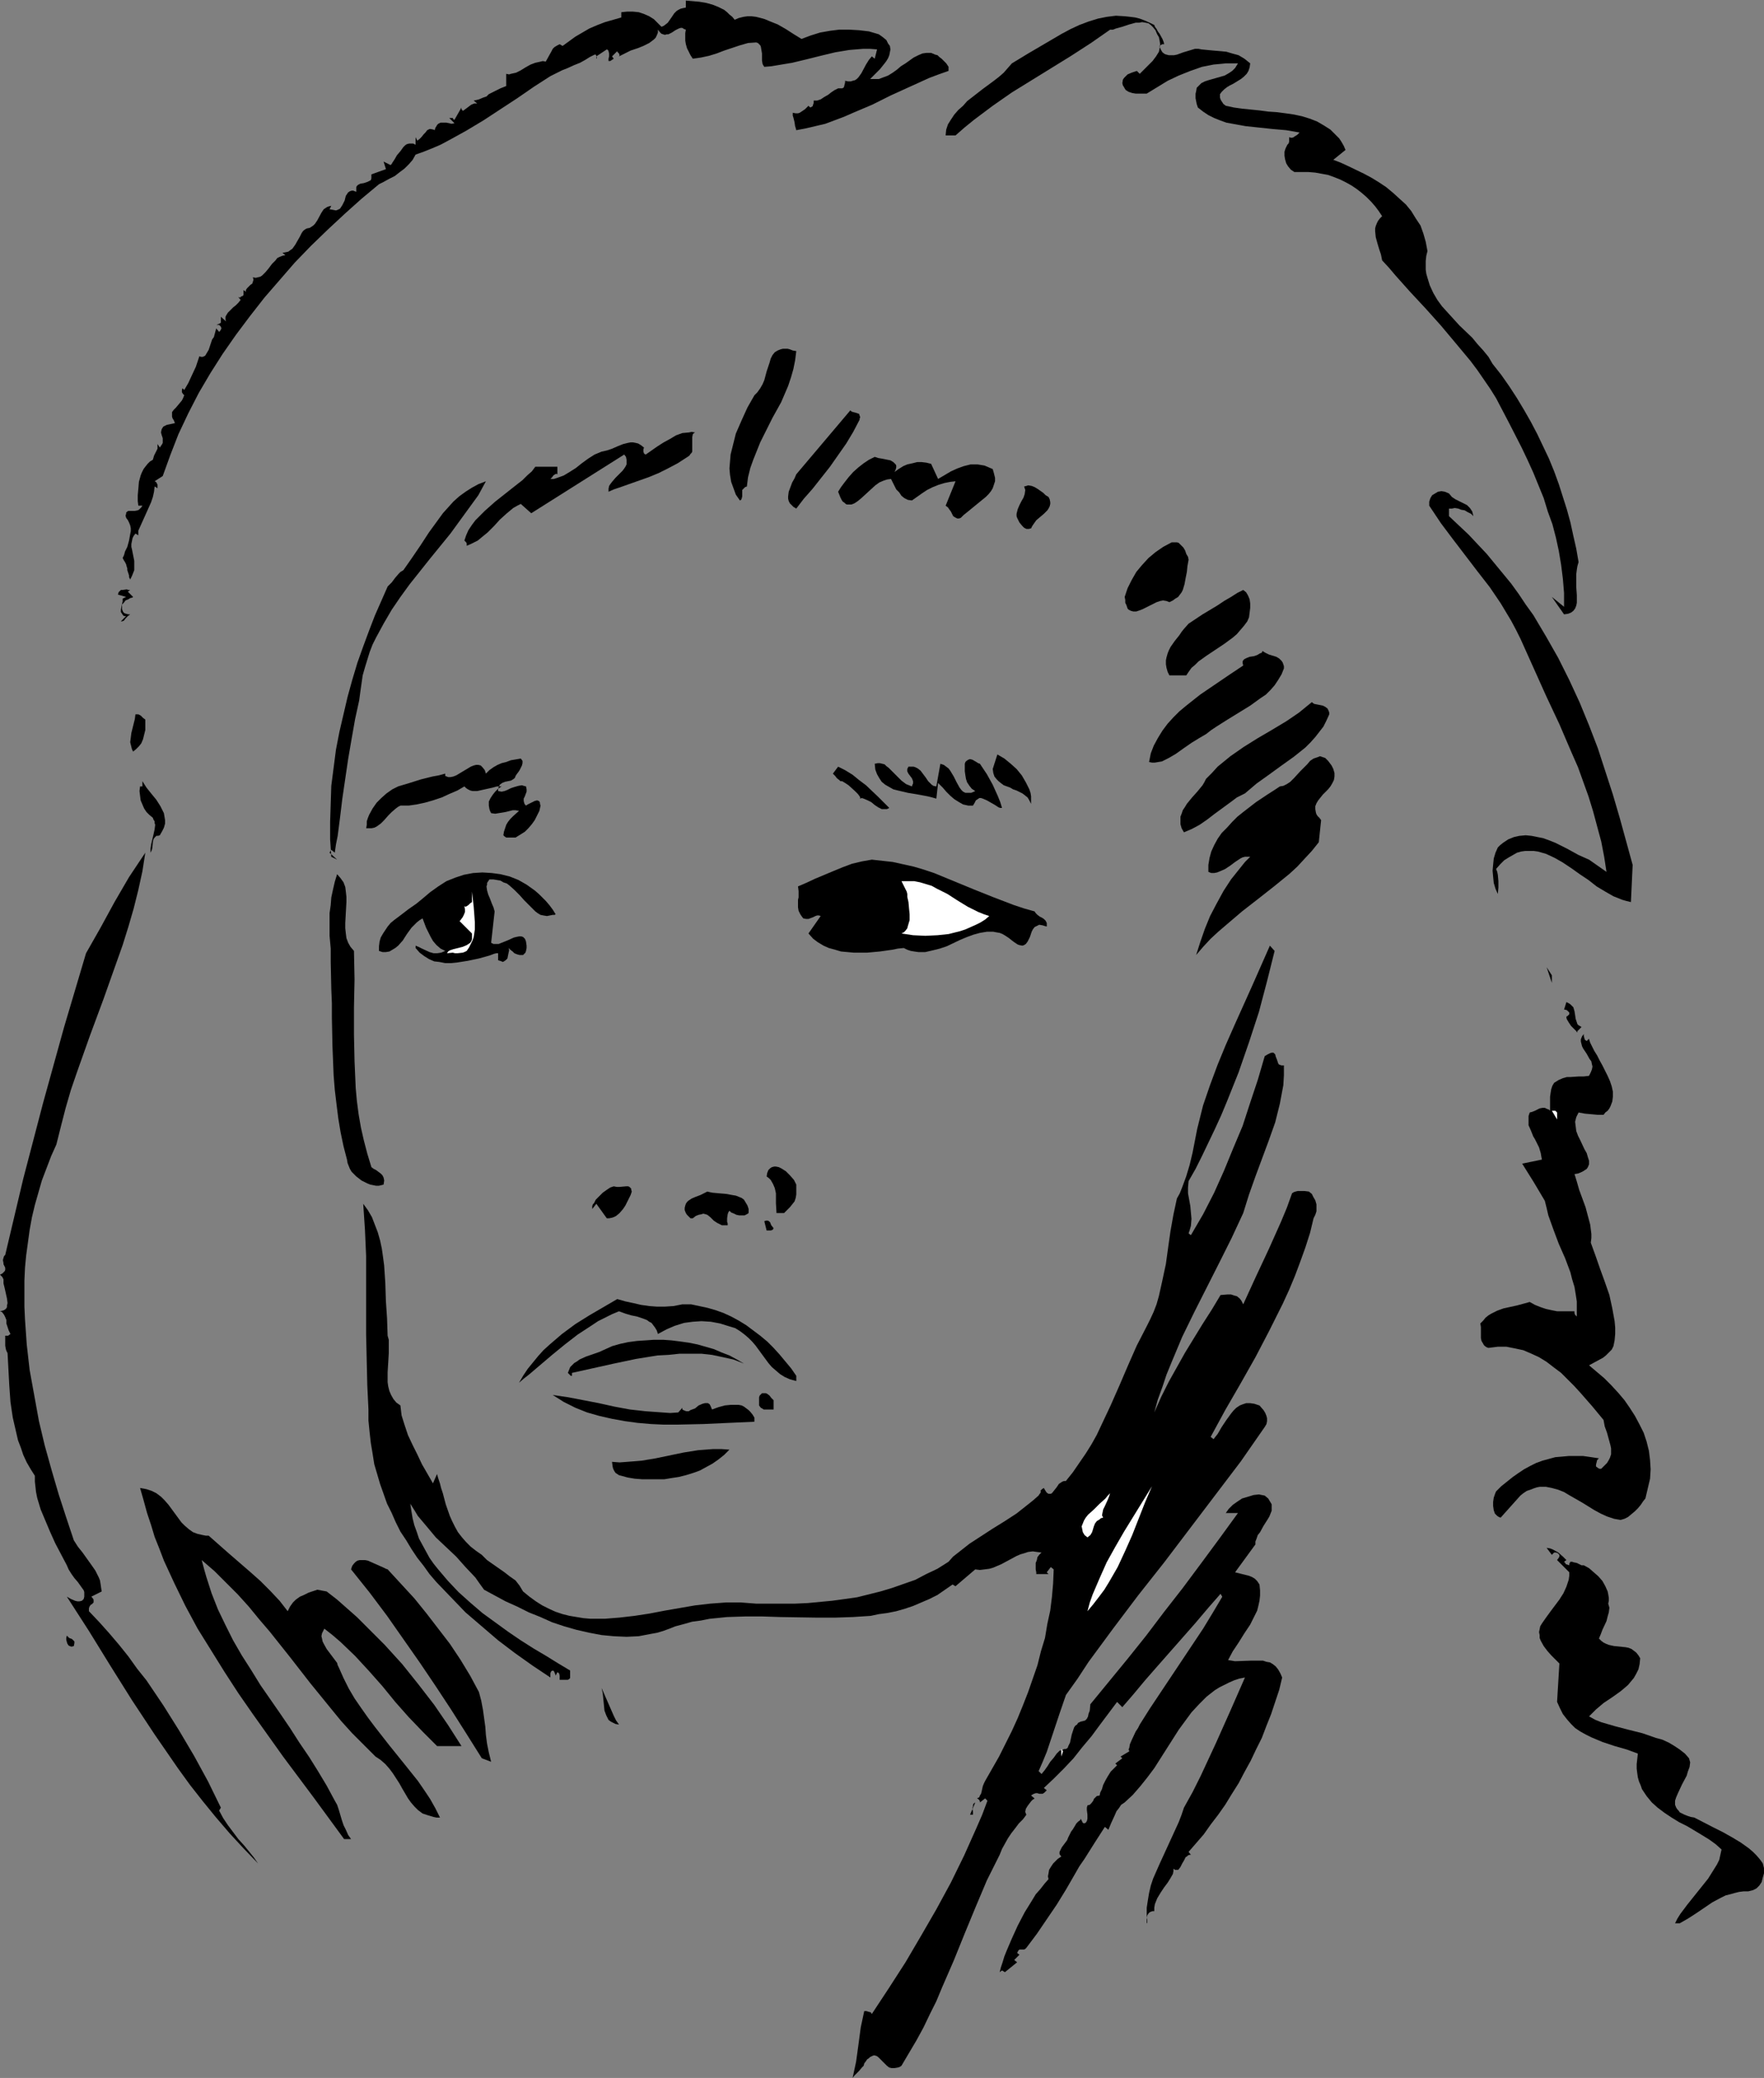 <?xml version="1.0" encoding="UTF-8" standalone="no"?>
<svg
   version="1.0"
   width="129.766mm"
   height="152.861mm"
   id="svg52"
   sodipodi:docname="Face - Female 08.wmf"
   xmlns:inkscape="http://www.inkscape.org/namespaces/inkscape"
   xmlns:sodipodi="http://sodipodi.sourceforge.net/DTD/sodipodi-0.dtd"
   xmlns="http://www.w3.org/2000/svg"
   xmlns:svg="http://www.w3.org/2000/svg">
  <rect width="100%" height="100%" fill="#808080" stroke="none"/>
  <sodipodi:namedview
     id="namedview52"
     pagecolor="#ffffff"
     bordercolor="#000000"
     borderopacity="0.25"
     inkscape:showpageshadow="2"
     inkscape:pageopacity="0.0"
     inkscape:pagecheckerboard="0"
     inkscape:deskcolor="#d1d1d1"
     inkscape:document-units="mm" />
  <defs
     id="defs1">
    <pattern
       id="WMFhbasepattern"
       patternUnits="userSpaceOnUse"
       width="6"
       height="6"
       x="0"
       y="0" />
  </defs>
  <path
     style="fill:#000000;fill-opacity:1;fill-rule:evenodd;stroke:none"
     d="m 204.262,5.495 1.131,-0.485 1.293,-0.323 1.131,-0.162 h 1.131 l 1.293,0.162 1.293,0.323 1.131,0.323 1.131,0.485 2.424,0.97 2.262,1.293 2.262,1.454 2.101,1.293 2.586,-0.97 2.586,-0.808 2.747,-0.485 2.586,-0.323 h 2.747 l 2.747,0.162 2.747,0.323 2.747,0.808 1.131,0.808 0.97,0.808 0.485,0.97 0.485,0.646 0.162,0.97 -0.162,0.808 -0.162,0.808 -0.323,0.808 -0.485,0.808 -0.485,0.646 -1.293,1.616 -1.454,1.454 -1.293,1.293 h 2.424 l 1.293,-0.485 1.293,-0.485 1.293,-0.808 1.131,-0.808 1.131,-0.97 1.293,-0.808 2.262,-1.616 1.293,-0.646 1.131,-0.485 1.131,-0.162 h 1.293 l 1.131,0.485 0.646,0.162 0.485,0.485 0.646,0.485 0.646,0.646 0.646,0.646 0.646,0.97 v 1.131 l -2.747,0.97 -2.586,0.97 -5.333,2.424 -5.333,2.424 -2.586,1.293 -2.586,1.293 -5.333,2.262 -2.586,1.131 -2.586,0.97 -2.586,0.97 -2.747,0.646 -2.747,0.646 -2.586,0.485 -0.162,-0.646 -0.162,-0.485 -0.162,-1.131 -0.323,-1.293 -0.162,-0.485 v -0.808 l 0.808,0.162 h 0.646 l 0.485,-0.162 0.485,-0.323 0.97,-0.646 0.97,-0.97 0.485,0.485 0.323,-0.162 0.323,-0.162 0.162,-0.485 0.162,-0.485 v -0.646 h 0.485 0.485 l 0.97,-0.323 0.97,-0.646 1.131,-0.646 0.808,-0.646 0.97,-0.646 0.97,-0.485 h 0.485 0.646 l -0.646,-0.646 0.646,0.646 0.323,-0.162 0.162,-0.162 0.162,-0.646 0.162,-0.646 v -0.485 l 0.808,0.162 h 0.808 l 0.485,-0.162 0.646,-0.162 0.485,-0.323 0.485,-0.485 0.808,-1.131 1.293,-2.424 0.808,-1.293 0.808,-0.97 0.808,0.646 0.646,-2.586 -1.939,-0.162 h -1.939 l -1.939,0.162 -1.939,0.162 -3.878,0.646 -4.04,0.97 -3.878,0.97 -4.04,0.97 -3.878,0.646 -1.939,0.323 -1.939,0.162 -0.323,-0.485 -0.162,-0.323 -0.162,-0.97 v -1.939 l -0.162,-0.97 -0.162,-0.97 -0.162,-0.323 -0.323,-0.323 -0.323,-0.323 -0.485,-0.162 -2.262,0.162 -2.262,0.646 -4.363,1.454 -2.101,0.808 -2.101,0.646 -2.262,0.485 -2.262,0.323 -0.646,-0.97 -0.485,-0.97 -0.485,-0.97 -0.323,-1.131 -0.162,-0.97 V 10.181 9.212 l 0.162,-0.97 -0.485,-0.162 -0.485,-0.323 h -0.485 l -0.485,0.162 -0.97,0.485 -0.97,0.646 -0.97,0.485 h -0.485 l -0.485,0.162 -0.485,-0.162 -0.485,-0.162 -0.485,-0.485 -0.485,-0.646 v 0.808 l -0.323,0.808 -0.323,0.646 -0.485,0.485 -0.646,0.485 -0.646,0.485 -1.616,0.808 -1.616,0.646 -1.939,0.646 -1.616,0.808 -1.616,0.808 0.162,-0.323 -0.162,-0.485 -0.323,-0.323 -0.162,-0.162 v -0.162 l -1.454,1.454 0.485,0.646 -0.485,0.323 -0.485,0.323 h -0.323 -0.162 v 0 -0.162 -0.485 l 0.162,-0.646 v -0.808 l -0.162,-0.646 -0.162,-0.323 -0.323,-0.162 -2.909,1.939 v 0.485 l 0.162,0.162 v -0.162 l -0.162,-0.646 -0.162,-0.323 h -0.323 l -1.293,0.646 -1.293,0.808 -1.454,0.808 -1.616,0.646 -1.778,0.808 -1.616,0.646 -3.232,1.616 -2.262,1.454 -2.262,1.454 -4.686,3.232 -4.686,3.071 -4.686,3.071 -4.848,2.909 -4.686,2.586 -2.424,1.293 -2.262,0.97 -2.424,0.97 -2.262,0.808 -0.808,1.454 -0.97,1.131 -1.293,1.293 -1.293,0.97 -1.454,1.131 -1.616,0.808 -1.454,0.808 -1.293,0.646 -4.848,4.04 -4.686,4.202 -4.686,4.363 -4.686,4.525 -4.525,4.687 -4.202,4.848 -4.202,4.848 -4.04,5.171 -3.878,5.171 -3.717,5.333 -3.394,5.333 -3.232,5.495 -2.909,5.656 -2.747,5.818 -2.262,5.818 -2.101,5.818 -2.262,1.454 0.323,0.162 0.162,0.162 0.323,0.646 v 0.485 0.485 l -0.808,-0.485 -0.162,1.454 -0.323,1.454 -0.485,1.454 -0.646,1.454 -1.454,3.232 -1.454,3.232 v 1.293 l -0.808,-0.485 -0.485,0.646 -0.323,0.646 -0.162,0.808 -0.162,0.808 v 0.808 l 0.162,0.646 0.323,1.616 0.323,1.616 v 1.778 0.808 l -0.323,0.808 -0.323,0.808 -0.485,0.97 -0.323,-0.646 v -0.485 l -0.323,-0.97 -0.162,-0.485 v -0.485 l -0.162,-0.485 -0.162,-0.646 -0.323,-0.646 -0.323,-0.485 -0.323,-0.646 0.162,-0.323 0.162,-0.323 0.162,-0.485 0.162,-0.646 0.646,-1.293 0.485,-1.778 0.323,-1.778 0.162,-0.808 v -0.808 l -0.162,-0.808 -0.323,-0.808 -0.323,-0.646 -0.485,-0.646 -0.162,-0.646 0.162,-0.485 v -0.323 l 0.323,-0.323 0.323,-0.162 h 0.162 1.616 l 0.808,-0.162 0.323,-0.162 0.323,-0.323 0.323,-0.323 0.323,-0.485 h -1.131 l -0.162,-1.293 v -1.616 l 0.162,-1.778 0.162,-1.939 0.485,-1.778 0.323,-0.808 0.485,-0.97 0.485,-0.646 0.646,-0.808 0.646,-0.646 0.808,-0.485 0.323,-1.131 0.485,-0.97 0.485,-0.97 v -1.293 l 0.646,0.97 0.323,-0.485 0.323,-0.485 0.162,-0.323 v -0.485 -0.808 l -0.323,-0.97 -0.162,-0.646 0.162,-0.808 0.162,-0.323 0.323,-0.485 0.323,-0.162 0.646,-0.323 2.262,-0.485 -0.323,-0.808 -0.323,-0.485 -0.162,-0.485 v -0.485 -0.323 -0.485 l 0.485,-0.646 0.646,-0.646 0.808,-0.97 0.808,-0.97 0.323,-0.646 0.323,-0.808 -0.162,-0.162 -0.162,-0.162 -0.323,-0.485 v -0.646 l 0.162,-0.485 0.485,0.485 1.131,-1.939 0.97,-2.101 1.131,-2.424 0.485,-1.454 0.485,-1.454 0.485,0.162 h 0.485 l 0.323,-0.162 0.323,-0.162 0.485,-0.808 0.485,-0.808 0.646,-1.939 0.323,-0.97 0.485,-0.646 0.646,-2.424 0.808,0.97 0.323,-0.323 0.162,-0.323 0.162,-0.323 -0.162,-0.485 -0.485,-0.485 h -0.646 l 0.162,-0.162 h 0.162 l 0.646,-0.323 0.162,-0.162 v -0.323 -1.293 l 1.454,1.293 -0.162,-0.485 v -0.808 l 0.162,-0.323 0.485,-0.808 0.646,-0.646 0.808,-0.808 0.808,-0.646 0.646,-0.646 0.646,-0.808 -0.646,-0.808 v 0 l 0.485,0.162 0.323,-0.323 0.485,-0.162 0.162,-0.323 v -1.293 l 0.646,0.485 v -0.485 l 0.323,-0.485 0.97,-0.97 0.485,-0.323 0.162,-0.485 0.162,-0.485 v -0.323 l -0.162,-0.485 0.808,0.162 0.646,-0.162 0.646,-0.162 0.485,-0.323 0.97,-0.97 0.808,-0.97 0.97,-1.293 0.97,-0.97 0.485,-0.646 0.646,-0.323 0.808,-0.323 0.808,-0.162 -0.808,-0.646 0.808,-0.162 0.808,-0.162 0.646,-0.485 0.485,-0.323 0.808,-1.131 0.646,-1.131 0.646,-1.131 0.485,-0.97 0.323,-0.485 0.323,-0.323 0.485,-0.323 0.323,-0.162 0.808,-0.162 0.485,-0.323 0.485,-0.323 0.485,-0.485 0.646,-0.97 1.131,-2.101 0.646,-0.97 0.485,-0.323 0.485,-0.323 0.485,-0.162 0.646,-0.162 -0.485,0.97 0.97,0.162 0.808,0.162 0.485,-0.162 0.646,-0.323 0.646,-0.97 0.646,-1.293 0.323,-1.293 0.323,-0.485 0.323,-0.485 0.485,-0.323 0.485,-0.162 h 0.485 l 0.808,0.323 v -0.808 -0.485 l 0.162,-0.323 0.323,-0.323 0.646,-0.323 0.97,-0.162 0.97,-0.323 0.646,-0.323 0.323,-0.162 0.162,-0.485 V 49.128 48.482 l 4.04,-1.454 -0.646,-2.101 1.939,0.97 0.323,-0.323 0.162,-0.323 0.646,-0.97 0.646,-1.131 0.97,-1.131 0.808,-1.131 0.485,-0.485 0.485,-0.323 0.646,-0.162 h 0.485 0.646 l 0.646,0.323 V 38.139 l 0.485,0.97 0.646,-0.485 0.485,-0.485 0.646,-0.808 0.485,-0.485 0.485,-0.646 0.646,-0.323 h 0.323 l 0.808,0.162 0.323,0.162 0.162,-0.646 0.323,-0.485 0.162,-0.323 0.323,-0.323 0.646,-0.323 h 0.808 0.808 l 0.808,0.162 0.646,0.162 0.808,-0.162 -1.454,-1.454 h 0.485 0.485 l 0.162,0.323 0.162,0.162 h 0.162 l 1.939,-3.394 v 0.485 l 0.162,0.162 0.162,0.162 v 0.162 l 0.485,-0.323 0.646,-0.485 1.293,-0.97 0.808,-0.323 h 0.323 0.485 l -0.97,-0.808 0.808,-0.162 0.646,-0.162 1.131,-0.485 0.97,-0.323 0.646,-0.646 0.97,-0.485 0.97,-0.485 1.293,-0.646 0.808,-0.323 0.808,-0.323 v -3.394 l 0.808,0.162 0.485,-0.162 1.454,-0.323 1.293,-0.646 1.293,-0.808 1.454,-0.808 1.293,-0.485 1.454,-0.323 0.646,-0.162 0.808,0.162 0.808,-1.454 0.808,-1.454 0.323,-0.646 0.485,-0.485 0.808,-0.485 0.646,-0.323 0.808,0.485 1.778,-1.293 1.778,-1.293 1.939,-1.131 1.939,-1.131 2.262,-0.97 2.101,-0.808 2.262,-0.646 2.262,-0.646 V 3.394 l 1.616,-0.162 h 1.616 l 1.616,0.162 1.454,0.485 1.454,0.646 1.293,0.808 0.97,0.97 1.131,1.131 0.485,-0.162 0.485,-0.323 0.808,-0.646 1.131,-1.616 0.646,-0.97 0.646,-0.646 0.485,-0.323 0.646,-0.323 0.646,-0.162 0.808,-0.162 V 0 0.162 l 3.717,0.323 1.939,0.323 1.778,0.485 1.616,0.646 1.616,0.808 0.808,0.646 0.646,0.646 0.808,0.646 z"
     id="path1" />
  <path
     style="fill:#000000;fill-opacity:1;fill-rule:evenodd;stroke:none"
     d="m 320.937,6.949 0.162,0.485 0.485,0.646 0.323,0.646 0.485,0.646 0.808,1.454 0.323,0.808 0.162,0.646 h -0.485 l -0.323,0.162 -0.323,0.162 -0.162,0.162 0.323,0.97 0.485,0.808 0.646,0.485 0.485,0.162 0.646,0.162 h 0.808 0.646 l 0.808,-0.162 1.778,-0.646 1.616,-0.485 1.616,-0.485 h 0.97 l 0.808,0.162 1.616,0.162 1.778,0.162 3.555,0.323 1.616,0.485 1.778,0.485 0.808,0.485 0.808,0.485 0.808,0.646 0.808,0.646 -0.162,1.131 -0.323,0.97 -0.485,0.808 -0.808,0.808 -0.808,0.646 -2.101,1.293 -0.97,0.485 -0.808,0.485 -0.808,0.646 -0.646,0.646 -0.485,0.646 v 0.646 0.323 l 0.162,0.485 0.162,0.323 0.323,0.485 0.323,0.485 0.646,0.485 2.262,0.485 2.262,0.323 4.848,0.485 2.424,0.323 2.424,0.162 2.424,0.323 2.262,0.323 2.262,0.485 2.101,0.646 2.101,0.808 1.939,1.131 1.778,1.131 0.808,0.808 0.808,0.808 0.808,0.808 0.646,0.97 0.646,1.131 0.485,1.131 -3.394,2.747 2.101,0.808 2.101,0.97 4.363,2.101 2.101,1.131 2.101,1.293 1.939,1.293 1.939,1.616 1.778,1.616 1.778,1.616 1.454,1.778 1.293,2.101 1.293,1.939 0.808,2.262 0.646,2.262 0.485,2.586 -0.323,1.293 -0.162,1.454 v 1.131 1.293 l 0.162,1.131 0.323,1.131 0.646,2.101 0.97,2.101 1.131,1.939 1.293,1.778 1.616,1.778 3.232,3.555 3.555,3.394 1.454,1.778 1.616,1.778 1.454,1.778 1.131,1.939 2.424,3.071 2.262,3.232 2.101,3.232 1.939,3.232 1.939,3.394 1.778,3.394 1.616,3.394 1.616,3.394 1.454,3.555 1.293,3.555 1.131,3.555 1.131,3.555 0.97,3.555 0.808,3.717 0.808,3.555 0.646,3.717 -0.323,1.131 -0.162,0.97 -0.162,1.293 v 1.131 2.424 l 0.162,2.262 v 0.97 1.131 l -0.162,0.808 -0.323,0.808 -0.485,0.646 -0.646,0.485 -0.808,0.323 -1.131,0.162 -3.394,-4.848 3.394,2.747 v -3.879 l -0.323,-3.879 -0.485,-3.879 -0.646,-3.879 -0.808,-3.717 -0.97,-3.717 -1.293,-3.555 -1.131,-3.717 -1.454,-3.555 -1.454,-3.555 -1.616,-3.555 -1.616,-3.394 -3.555,-6.949 -3.555,-6.787 -1.616,-2.586 -1.778,-2.586 -1.778,-2.586 -1.939,-2.586 -4.04,-4.848 -4.202,-5.01 -4.202,-4.687 -4.363,-4.687 -4.04,-4.525 -1.778,-2.101 -1.939,-2.101 -0.323,-1.616 -0.485,-1.454 -0.485,-1.616 -0.485,-1.778 -0.162,-1.616 v -0.808 l 0.162,-0.646 0.323,-0.808 0.323,-0.646 0.485,-0.646 0.646,-0.646 -0.97,-1.454 -0.97,-1.293 -1.131,-1.293 -1.293,-1.293 -1.293,-1.131 -1.454,-1.131 -1.454,-0.97 -1.454,-0.808 -1.616,-0.808 -1.616,-0.646 -1.778,-0.646 -1.778,-0.323 -1.778,-0.323 -1.939,-0.162 h -1.939 -1.939 l -0.97,-0.646 -0.808,-0.97 -0.485,-0.808 -0.323,-1.131 -0.162,-0.97 v -1.131 l 0.323,-0.97 0.485,-0.97 0.162,-0.162 0.162,-0.162 0.162,-0.485 V 38.786 38.139 l 0.485,0.162 h 0.323 l 0.485,-0.162 0.162,-0.162 0.808,-0.485 0.646,-0.646 -3.717,-0.646 -3.717,-0.323 -7.595,-0.808 -3.555,-0.646 -1.778,-0.323 -1.778,-0.646 -1.616,-0.646 -1.616,-0.808 -1.454,-0.97 -1.454,-1.131 -0.323,-0.97 -0.162,-0.808 -0.162,-0.808 v -0.808 -0.485 l 0.162,-0.646 0.162,-0.97 0.646,-0.646 0.646,-0.646 0.97,-0.485 0.97,-0.323 2.262,-0.646 2.262,-0.646 1.131,-0.646 0.97,-0.646 0.808,-0.808 0.808,-1.293 h -1.778 -1.616 l -1.616,0.162 -1.778,0.162 -3.232,0.646 -3.232,1.131 -3.232,1.293 -3.07,1.454 -2.909,1.778 -2.909,1.778 h -0.97 -0.97 -1.131 l -0.97,-0.162 -0.97,-0.323 -0.808,-0.485 -0.323,-0.485 -0.162,-0.323 -0.323,-0.485 -0.162,-0.646 0.162,-0.97 0.323,-0.485 0.485,-0.485 0.485,-0.485 1.131,-0.485 1.454,-0.485 0.808,0.808 1.131,-1.131 1.293,-1.293 1.131,-1.131 0.97,-1.293 0.808,-1.293 0.162,-0.808 0.162,-0.808 v -0.646 l -0.162,-0.97 -0.162,-0.808 -0.485,-0.808 -0.485,-1.131 -0.646,-0.808 -0.646,-0.646 -0.646,-0.485 -0.808,-0.162 -0.97,-0.162 -0.808,0.162 h -0.97 l -1.778,0.485 -1.939,0.646 -1.778,0.485 -0.808,0.323 h -0.808 l -5.333,3.717 -5.494,3.555 -5.494,3.394 -10.989,6.787 -5.333,3.717 -2.586,1.939 -2.586,1.939 -2.586,2.101 -2.586,2.262 h -2.747 l 0.162,-1.616 0.485,-1.454 0.808,-1.293 0.97,-1.454 1.131,-1.293 1.293,-1.131 1.131,-1.293 1.454,-1.131 2.909,-2.262 3.07,-2.262 1.454,-1.131 1.293,-1.131 1.131,-1.293 1.131,-1.293 4.525,-2.747 4.686,-2.747 4.686,-2.747 2.424,-1.293 2.424,-1.131 2.586,-0.97 2.586,-0.808 2.424,-0.485 2.586,-0.323 2.586,0.162 1.454,0.162 1.293,0.162 1.293,0.323 1.293,0.485 1.454,0.646 z"
     id="path2" />
  <path
     style="fill:#ffffff;fill-opacity:1;fill-rule:evenodd;stroke:none"
     d="m 361.822,37.654 h 2.909 z"
     id="path3" />
  <path
     style="fill:#000000;fill-opacity:1;fill-rule:evenodd;stroke:none"
     d="m 221.392,97.61 -0.323,2.586 -0.485,2.424 -0.646,2.262 -0.808,2.424 -0.97,2.262 -0.97,2.262 -2.424,4.363 -2.262,4.525 -1.131,2.262 -0.97,2.424 -0.97,2.424 -0.808,2.262 -0.646,2.586 -0.323,2.586 -0.485,0.162 -0.323,0.323 -0.485,0.485 v 0.485 0.485 0.323 0.485 l -0.162,0.646 -0.162,0.323 -0.323,0.162 -1.131,-1.616 -0.646,-1.778 -0.646,-1.778 -0.323,-1.939 -0.162,-1.778 0.162,-1.939 0.162,-1.939 0.485,-1.939 0.485,-1.939 0.485,-1.939 1.616,-3.717 1.616,-3.555 1.939,-3.394 0.808,-0.808 0.808,-1.131 0.646,-1.131 0.485,-1.131 0.646,-2.424 0.808,-2.424 0.323,-1.131 0.485,-0.97 0.646,-0.808 0.808,-0.485 0.808,-0.323 0.646,-0.162 h 0.646 0.646 l 0.646,0.162 0.808,0.323 z"
     id="path4" />
  <path
     style="fill:#000000;fill-opacity:1;fill-rule:evenodd;stroke:none"
     d="m 239.006,116.68 -1.778,3.394 -1.939,3.232 -2.262,3.232 -2.262,3.232 -2.424,3.071 -2.424,3.071 -2.424,2.747 -2.101,2.747 -0.808,-0.485 -0.485,-0.485 -0.485,-0.485 -0.323,-0.646 -0.162,-0.646 v -0.646 l 0.162,-1.293 0.485,-1.293 0.485,-1.293 0.646,-1.131 0.485,-1.131 15.029,-17.777 0.323,0.323 0.485,0.162 0.646,0.162 0.485,0.162 0.485,0.162 0.162,0.485 0.162,0.485 -0.162,0.323 z"
     id="path5" />
  <path
     style="fill:#000000;fill-opacity:1;fill-rule:evenodd;stroke:none"
     d="m 193.273,120.235 -0.323,0.162 -0.323,0.323 -0.162,0.808 v 0.97 0.97 0.97 1.131 l -0.162,0.323 -0.323,0.323 -0.323,0.485 -0.485,0.323 -2.747,1.778 -2.747,1.454 -2.586,1.293 -2.747,1.131 -5.494,1.939 -2.747,0.97 -1.454,0.485 -1.454,0.646 v -0.808 l 0.162,-0.808 0.323,-0.485 0.485,-0.646 0.97,-1.131 0.97,-0.97 0.97,-0.97 0.485,-0.646 0.323,-0.485 0.323,-0.646 v -0.646 -0.646 l -0.162,-0.808 -0.485,-0.646 -25.856,16.322 -2.909,-2.586 -0.97,0.485 -1.131,0.646 -1.939,1.616 -1.778,1.616 -1.616,1.778 -1.778,1.778 -1.778,1.454 -0.97,0.808 -0.97,0.485 -0.97,0.485 -1.131,0.485 v -0.646 l -0.162,-0.323 -0.485,-0.485 0.485,-1.454 0.646,-1.454 0.97,-1.454 0.97,-1.293 1.293,-1.293 1.293,-1.293 2.909,-2.586 3.07,-2.424 3.07,-2.424 1.454,-1.131 1.293,-1.293 1.293,-1.131 0.97,-1.293 h 6.141 v 2.101 l -0.323,-0.162 -0.323,0.162 -0.485,0.323 -0.323,0.485 -0.485,0.485 h 0.97 l 0.97,-0.323 1.778,-0.646 1.616,-0.97 1.778,-1.131 1.616,-1.293 1.778,-1.293 1.778,-1.131 1.939,-0.808 1.454,-0.323 1.454,-0.485 1.454,-0.646 1.616,-0.646 1.293,-0.323 0.808,-0.162 h 0.646 l 0.808,0.162 0.646,0.162 0.808,0.485 0.808,0.646 -0.162,0.485 v 0.646 l 0.162,0.485 0.162,0.162 0.323,0.162 3.232,-2.262 1.778,-1.131 1.778,-0.97 1.616,-0.97 1.778,-0.646 1.778,-0.162 0.808,-0.162 z"
     id="path6" />
  <path
     style="fill:#000000;fill-opacity:1;fill-rule:evenodd;stroke:none"
     d="m 248.702,131.224 1.131,-0.808 1.293,-0.808 1.131,-0.485 1.454,-0.323 1.293,-0.323 h 1.293 l 1.293,0.162 1.293,0.323 1.939,4.202 3.555,-2.101 1.778,-0.808 1.778,-0.646 1.939,-0.485 h 0.808 1.131 l 0.97,0.162 0.97,0.162 1.131,0.485 1.131,0.485 0.323,1.131 0.323,1.293 v 0.97 l -0.323,0.97 -0.323,0.97 -0.485,0.808 -0.646,0.808 -0.808,0.808 -1.778,1.454 -1.778,1.454 -1.778,1.454 -0.808,0.646 -0.808,0.808 -0.485,0.162 h -0.485 l -0.646,-0.323 -0.485,-0.323 -0.323,-0.646 -0.323,-0.646 -0.485,-0.646 -0.323,-0.485 -0.646,-0.485 2.747,-6.787 -1.454,0.162 -1.616,0.323 -1.616,0.485 -1.616,0.646 -1.616,0.808 -1.454,0.97 -2.747,1.939 -1.131,-0.162 -0.97,-0.485 -0.808,-0.646 -0.646,-0.97 -0.808,-0.808 -0.485,-0.97 -0.485,-0.97 -0.485,-0.97 -1.131,0.162 -0.97,0.323 -1.131,0.485 -1.131,0.808 -1.939,1.778 -1.939,1.778 -0.97,0.808 -0.97,0.646 -0.808,0.323 h -0.808 -0.485 l -0.323,-0.162 -0.323,-0.323 -0.485,-0.323 -0.323,-0.485 -0.323,-0.646 -0.323,-0.808 -0.323,-0.808 0.808,-1.293 0.97,-1.293 1.131,-1.454 1.293,-1.454 1.454,-1.293 1.454,-1.131 1.454,-0.97 1.616,-0.808 0.97,0.323 0.97,0.162 2.424,0.485 0.808,0.485 0.323,0.323 0.323,0.323 0.162,0.323 v 0.485 l -0.162,0.646 z"
     id="path7" />
  <path
     style="fill:#000000;fill-opacity:1;fill-rule:evenodd;stroke:none"
     d="m 135.097,133.81 -2.101,3.879 -2.586,3.555 -2.586,3.555 -2.586,3.555 -5.656,6.949 -5.656,7.111 -2.586,3.555 -2.424,3.555 -2.262,3.879 -2.101,3.879 -0.97,1.939 -0.808,2.101 -0.646,2.101 -0.646,2.101 -0.646,2.262 -0.323,2.262 -0.323,2.262 -0.323,2.424 -1.131,5.171 -0.97,5.495 -0.97,5.656 -0.808,5.495 -0.808,5.495 -0.646,5.333 -0.646,5.01 -0.485,2.424 -0.323,2.262 -0.97,-0.808 -0.485,0.808 2.101,1.939 -1.616,-0.808 -0.323,-4.848 v -4.848 l 0.162,-5.01 0.162,-5.01 0.646,-5.01 0.646,-5.01 0.97,-5.01 1.131,-4.848 1.131,-4.848 1.293,-4.687 1.454,-4.848 1.616,-4.525 1.616,-4.363 1.616,-4.202 1.778,-4.04 1.778,-4.04 1.131,-1.131 0.97,-1.293 0.97,-1.131 0.485,-0.485 0.808,-0.485 -0.808,-0.808 0.808,0.808 1.131,-1.616 1.131,-1.616 2.424,-3.555 2.424,-3.717 2.586,-3.555 1.293,-1.778 1.454,-1.616 1.454,-1.616 1.616,-1.454 1.778,-1.293 1.778,-1.131 1.778,-0.97 z"
     id="path8" />
  <path
     style="fill:#000000;fill-opacity:1;fill-rule:evenodd;stroke:none"
     d="m 291.526,138.173 0.323,0.646 0.162,0.808 v 0.485 l -0.162,0.646 -0.323,0.646 -0.323,0.485 -0.97,0.97 -2.101,1.778 -0.808,1.131 -0.323,0.485 -0.323,0.646 -0.646,0.162 h -0.646 l -0.646,-0.323 -0.485,-0.485 -0.808,-0.97 -0.646,-1.293 -0.162,-0.485 v -0.646 l 0.323,-1.293 0.485,-1.131 0.485,-0.97 0.646,-1.131 0.323,-0.97 0.162,-1.131 -0.162,-0.485 -0.162,-0.485 0.646,-0.162 0.485,-0.162 0.97,0.162 0.808,0.323 0.808,0.485 1.616,1.131 0.646,0.646 z"
     id="path9" />
  <path
     style="fill:#000000;fill-opacity:1;fill-rule:evenodd;stroke:none"
     d="m 409.656,143.506 -0.646,-0.646 -0.97,-0.485 -0.808,-0.485 -0.97,-0.162 -0.808,-0.323 -0.97,-0.162 -0.808,0.162 h -0.808 v 2.101 l 2.747,2.586 2.747,2.586 2.424,2.586 2.586,2.747 2.262,2.747 2.262,2.747 2.262,2.747 2.101,2.909 1.939,2.909 2.101,2.909 3.555,5.979 3.394,5.979 3.07,6.141 2.909,6.303 2.586,6.303 2.424,6.303 2.101,6.464 2.101,6.464 1.939,6.626 3.555,12.929 -0.485,10.343 -1.293,-0.323 -1.131,-0.323 -2.424,-0.97 -2.262,-1.293 -2.424,-1.454 -2.262,-1.778 -2.424,-1.616 -2.262,-1.616 -2.424,-1.616 -2.262,-1.293 -2.424,-1.131 -1.131,-0.323 -1.131,-0.323 -1.131,-0.162 h -1.131 -1.293 l -1.131,0.162 -1.131,0.323 -1.131,0.646 -1.131,0.646 -1.293,0.808 -1.131,1.131 -1.131,1.293 0.323,0.808 0.162,0.808 0.162,1.778 v 1.778 l -0.162,1.778 -0.646,-1.454 -0.485,-1.616 -0.162,-1.616 -0.162,-1.778 0.162,-1.778 0.162,-1.616 0.485,-1.616 0.646,-1.454 0.646,-0.646 0.808,-0.646 1.454,-0.97 1.616,-0.646 1.454,-0.323 1.778,-0.162 1.616,0.162 1.616,0.323 1.616,0.323 1.778,0.646 1.616,0.646 3.232,1.616 3.232,1.778 1.454,0.646 1.454,0.646 4.848,3.394 -0.646,-4.202 -0.808,-4.202 -1.131,-4.202 -1.131,-4.202 -1.293,-4.202 -1.454,-4.04 -1.454,-4.04 -1.778,-4.04 -3.394,-7.919 -3.717,-7.919 -3.555,-7.919 -3.555,-7.919 -1.293,-2.586 -1.293,-2.424 -1.454,-2.424 -1.454,-2.424 -3.07,-4.525 -3.394,-4.363 -6.787,-8.888 -3.394,-4.525 -3.232,-4.848 v -1.131 l 0.323,-0.97 0.485,-0.808 0.808,-0.485 0.808,-0.485 0.97,-0.162 0.97,0.162 1.131,0.485 0.808,0.97 0.97,0.646 2.262,1.131 0.97,0.485 0.808,0.808 0.323,0.485 0.323,0.485 0.162,0.646 z"
     id="path10" />
  <path
     style="fill:#000000;fill-opacity:1;fill-rule:evenodd;stroke:none"
     d="m 330.472,155.627 -0.323,1.778 -0.162,1.616 -0.323,1.616 -0.323,1.778 -0.485,1.616 -0.323,0.646 -0.485,0.646 -0.485,0.646 -0.808,0.485 -0.646,0.485 -0.97,0.485 -0.808,-0.323 -0.97,-0.162 -0.808,0.162 -0.97,0.323 -1.939,0.97 -0.97,0.485 -0.97,0.485 -0.808,0.323 -0.97,0.323 h -0.808 l -0.646,-0.162 -0.646,-0.323 -0.323,-0.323 -0.162,-0.485 -0.162,-0.485 -0.323,-0.646 v -0.808 l -0.162,-0.808 0.808,-2.424 1.131,-2.262 1.293,-2.262 1.616,-1.939 1.778,-1.939 1.939,-1.616 2.101,-1.454 2.424,-1.293 h 0.485 0.485 0.485 l 0.485,0.162 0.646,0.646 0.646,0.646 0.485,0.808 0.323,0.97 0.485,0.808 z"
     id="path11" />
  <path
     style="fill:#000000;fill-opacity:1;fill-rule:evenodd;stroke:none"
     d="m 35.552,164.515 1.454,1.454 -0.162,0.162 -0.646,0.162 -0.485,0.323 -0.808,0.323 -0.485,0.646 -0.485,0.485 v 0.485 0.323 0.485 l 0.162,0.485 0.162,0.323 0.323,0.323 0.485,0.162 0.646,0.162 h 0.485 l -0.646,0.485 -0.646,0.646 -0.485,0.646 -0.485,0.162 h -0.323 l 1.454,-1.454 h -0.485 l -0.323,-0.162 -0.323,-0.485 -0.323,-0.485 v -0.646 l 0.323,-1.616 0.162,-0.646 v -0.808 l 0.97,-0.485 -2.262,-0.646 0.162,-0.646 0.323,-0.323 0.323,-0.323 h 0.485 l 1.131,-0.162 0.485,0.162 h 0.485 z"
     id="path12" />
  <path
     style="fill:#000000;fill-opacity:1;fill-rule:evenodd;stroke:none"
     d="m 346.793,172.757 -0.97,1.293 -0.97,1.131 -0.97,1.131 -1.131,0.97 -2.424,1.778 -2.424,1.616 -2.424,1.616 -2.262,1.616 -0.97,0.97 -0.97,0.808 -0.808,1.131 -0.646,0.97 h -4.686 l -0.485,-0.97 -0.323,-1.131 -0.162,-0.97 v -1.131 l 0.162,-0.808 0.323,-1.131 0.323,-0.808 0.485,-0.97 1.131,-1.616 1.293,-1.616 0.646,-0.97 0.646,-0.808 1.293,-1.454 1.939,-1.293 1.939,-1.293 4.04,-2.424 1.939,-1.293 1.939,-1.131 1.778,-1.131 1.616,-0.808 0.808,0.646 0.485,0.808 0.485,1.131 0.162,1.131 v 1.293 l -0.162,1.293 -0.162,1.293 z"
     id="path13" />
  <path
     style="fill:#000000;fill-opacity:1;fill-rule:evenodd;stroke:none"
     d="m 356.974,185.847 -0.646,1.616 -0.97,1.616 -0.97,1.454 -1.131,1.293 -1.293,1.293 -1.454,0.97 -2.909,2.101 -6.302,3.879 -3.07,1.939 -1.454,0.97 -1.454,1.131 -1.939,1.131 -2.101,1.293 -2.101,1.454 -1.131,0.808 -1.131,0.808 -1.939,1.131 -0.97,0.485 -0.97,0.485 -0.97,0.162 -0.97,0.162 h -0.808 l -0.808,-0.162 0.485,-2.424 0.808,-2.101 1.131,-2.101 1.293,-2.101 1.454,-1.939 1.616,-1.778 1.616,-1.616 1.939,-1.616 3.878,-3.071 4.04,-2.747 4.04,-2.747 3.878,-2.586 -0.162,-0.646 v -0.485 l 0.162,-0.323 0.323,-0.323 0.646,-0.323 0.808,-0.323 1.131,-0.162 0.97,-0.323 0.808,-0.485 0.485,-0.162 0.162,-0.485 0.808,0.485 0.97,0.485 2.101,0.646 0.808,0.485 0.646,0.646 0.323,0.485 0.162,0.485 0.162,0.485 z"
     id="path14" />
  <path
     style="fill:#000000;fill-opacity:1;fill-rule:evenodd;stroke:none"
     d="m 369.579,198.614 -0.808,1.778 -0.808,1.616 -1.131,1.454 -1.131,1.454 -1.293,1.454 -1.454,1.454 -3.232,2.586 -3.394,2.424 -1.778,1.293 -1.778,1.293 -3.394,2.424 -3.232,2.747 -2.262,1.131 -1.939,1.454 -4.202,3.071 -2.101,1.616 -2.101,1.454 -2.101,1.131 -1.131,0.485 -1.131,0.485 -0.646,-1.131 -0.323,-1.131 v -0.97 -1.131 l 0.323,-0.808 0.323,-0.97 0.646,-0.97 0.485,-0.808 1.454,-1.778 1.454,-1.616 1.454,-1.778 0.485,-0.808 0.485,-0.97 1.616,-1.616 1.616,-1.778 1.778,-1.454 1.778,-1.454 3.717,-2.586 3.878,-2.424 3.878,-2.262 4.04,-2.424 3.555,-2.424 1.778,-1.454 1.778,-1.454 0.646,0.485 0.808,0.162 0.808,0.162 0.808,0.162 0.646,0.323 0.646,0.485 0.162,0.323 0.162,0.323 0.162,0.485 z"
     id="path15" />
  <path
     style="fill:#000000;fill-opacity:1;fill-rule:evenodd;stroke:none"
     d="m 40.4,200.069 v 1.454 1.454 l -0.323,1.293 -0.323,1.293 -0.485,1.131 -0.646,0.808 -0.808,0.808 -0.808,0.646 -0.323,-0.646 -0.162,-0.646 -0.323,-1.293 0.162,-1.293 0.162,-1.293 0.323,-1.293 0.323,-1.293 0.323,-1.293 0.162,-1.293 h 0.323 0.485 l 0.646,0.323 0.646,0.646 z"
     id="path16" />
  <path
     style="fill:#000000;fill-opacity:1;fill-rule:evenodd;stroke:none"
     d="m 286.678,223.502 -0.485,-0.97 -0.485,-0.808 -0.808,-0.646 -0.646,-0.485 -1.616,-0.808 -0.97,-0.323 -0.808,-0.485 -1.778,-0.646 -0.646,-0.485 -0.808,-0.646 -0.485,-0.485 -0.646,-0.808 -0.323,-0.97 -0.162,-1.131 1.293,-4.04 1.939,1.131 1.778,1.454 1.616,1.454 1.454,1.778 1.131,1.939 0.97,1.939 0.323,0.97 0.162,0.97 v 1.131 z"
     id="path17" />
  <path
     style="fill:#000000;fill-opacity:1;fill-rule:evenodd;stroke:none"
     d="m 370.71,213.805 0.323,1.131 v 0.97 l -0.162,0.97 -0.485,0.97 -0.485,0.808 -0.646,0.808 -1.454,1.454 -1.293,1.616 -0.485,0.808 -0.323,0.808 v 0.808 l 0.162,0.97 0.162,0.485 0.323,0.485 0.485,0.485 0.485,0.646 -0.646,6.141 -1.939,2.424 -2.101,2.262 -1.939,2.101 -2.101,1.939 -4.363,3.555 -4.525,3.555 -4.363,3.394 -4.363,3.717 -2.262,1.939 -2.101,1.939 -2.101,2.262 -1.939,2.262 1.131,-3.555 1.293,-3.717 1.454,-3.555 1.778,-3.394 1.939,-3.555 2.101,-3.232 2.586,-3.232 1.293,-1.616 1.454,-1.454 h -0.646 -0.808 l -0.646,0.162 -0.646,0.323 -1.454,0.97 -1.293,0.97 -1.454,0.97 -1.454,0.646 -0.808,0.323 -0.808,0.162 h -0.808 l -0.808,-0.323 v -1.939 l 0.323,-1.939 0.485,-1.778 0.808,-1.778 0.97,-1.778 1.131,-1.616 1.454,-1.454 1.454,-1.616 1.454,-1.454 1.616,-1.293 3.555,-2.747 3.394,-2.262 1.778,-1.131 1.454,-0.97 0.97,-0.162 0.97,-0.485 0.97,-0.646 0.97,-0.97 1.778,-1.939 1.939,-1.939 0.808,-0.97 0.97,-0.646 0.97,-0.323 0.808,-0.323 0.485,0.162 0.485,0.162 0.485,0.162 0.323,0.323 0.485,0.485 0.485,0.646 0.485,0.646 z"
     id="path18" />
  <path
     style="fill:#000000;fill-opacity:1;fill-rule:evenodd;stroke:none"
     d="m 144.793,210.896 0.485,0.646 v 0.646 l -0.162,0.646 -0.323,0.646 -0.323,0.646 -0.323,0.485 -0.485,0.646 -0.323,0.485 -0.162,0.485 -0.323,0.323 -0.808,0.485 -0.808,0.162 -0.808,0.162 -0.808,0.323 -0.646,0.485 -0.162,0.323 -0.162,0.323 -0.162,0.646 v 0.485 l 0.97,0.162 0.808,-0.162 0.808,-0.323 0.97,-0.485 0.97,-0.323 1.131,-0.323 0.97,-0.162 0.485,0.162 0.646,0.162 0.162,0.808 v 0.646 l -0.485,1.293 -0.323,0.646 v 0.646 l 0.162,0.646 0.162,0.323 0.323,0.323 0.485,-0.323 0.646,-0.323 1.293,-0.646 0.646,-0.162 0.485,0.162 0.162,0.162 0.162,0.323 v 0.323 l 0.162,0.485 -0.323,1.454 -0.646,1.293 -0.646,1.293 -0.808,1.131 -0.97,1.131 -0.97,0.97 -1.293,0.808 -1.293,0.808 h -0.808 -0.97 -0.808 l -0.485,-0.323 -0.323,-0.323 0.162,-0.97 0.323,-0.97 0.323,-0.97 0.485,-0.808 0.646,-0.808 0.808,-0.808 1.616,-1.454 -0.97,-0.162 h -0.808 l -1.939,0.485 -1.939,0.323 -0.97,0.162 -1.131,-0.162 -0.323,-0.646 -0.162,-0.485 -0.162,-0.97 v -1.131 l 0.485,-0.97 0.646,-0.97 0.646,-0.808 0.808,-0.808 0.97,-0.646 h -0.646 -0.646 l -1.131,0.323 -1.454,0.323 -1.454,0.323 -1.454,0.323 h -1.293 l -0.646,-0.162 -0.646,-0.323 -0.485,-0.323 -0.485,-0.485 -1.939,1.131 -2.262,0.97 -2.101,0.97 -2.424,0.808 -2.262,0.646 -2.262,0.485 -2.262,0.323 h -2.262 l -0.646,0.323 -0.646,0.485 -1.131,0.97 -0.97,0.97 -1.131,1.293 -0.97,0.97 -1.131,0.808 -0.646,0.323 -0.808,0.162 h -0.646 -0.808 l 0.162,-0.97 v -0.97 l 0.323,-0.97 0.323,-0.808 0.97,-1.778 1.131,-1.616 1.293,-1.293 1.454,-1.293 1.616,-1.131 1.616,-0.808 3.232,-0.97 3.07,-0.97 3.232,-0.808 1.778,-0.323 1.778,-0.485 v 0.646 l 0.808,0.323 h 0.646 l 0.808,-0.162 0.808,-0.323 1.616,-0.97 0.808,-0.485 0.808,-0.485 0.808,-0.485 0.808,-0.323 0.646,-0.162 h 0.646 l 0.646,0.162 0.485,0.485 0.646,0.808 0.162,0.485 0.162,0.485 0.97,-0.97 1.131,-0.808 1.131,-0.646 1.131,-0.485 1.293,-0.323 1.293,-0.485 z"
     id="path19" />
  <path
     style="fill:#000000;fill-opacity:1;fill-rule:evenodd;stroke:none"
     d="m 278.598,224.633 h -0.485 l -0.485,-0.162 -0.97,-0.646 -1.131,-0.646 -1.131,-0.646 -1.131,-0.485 -0.485,-0.162 h -0.485 l -0.485,0.323 -0.485,0.323 -0.323,0.646 -0.485,0.808 h -1.293 l -1.454,-0.323 -1.131,-0.646 -1.293,-0.808 -1.131,-0.97 -1.131,-1.131 -0.97,-1.131 -1.293,-1.293 -0.485,4.363 -1.131,-0.323 -1.293,-0.323 -2.586,-0.485 -2.909,-0.485 -2.747,-0.646 -1.293,-0.323 -1.131,-0.646 -1.131,-0.646 -0.97,-0.808 -0.646,-0.97 -0.646,-1.131 -0.485,-1.293 -0.162,-1.616 0.808,-0.162 h 0.646 l 0.646,0.162 0.646,0.162 0.485,0.485 0.646,0.485 1.131,1.131 2.424,2.424 0.646,0.485 0.646,0.485 0.808,0.323 0.808,0.323 0.162,-0.485 0.162,-0.323 v -0.646 l -0.323,-0.808 -0.97,-1.293 -0.323,-0.646 v -0.646 l 0.162,-0.323 0.162,-0.323 h 0.808 0.646 l 0.485,0.162 0.646,0.323 0.808,0.646 1.454,1.939 0.646,0.97 0.97,0.97 0.485,0.323 0.808,0.162 1.131,-6.303 0.97,0.323 0.646,0.485 0.646,0.485 0.485,0.646 0.97,1.616 0.808,1.616 0.808,1.454 0.485,0.646 0.485,0.485 0.646,0.323 h 0.808 0.808 l 1.131,-0.485 -0.97,-0.646 -0.646,-0.808 -0.646,-0.97 -0.323,-0.97 -0.162,-0.97 -0.162,-1.131 v -2.101 l 0.162,-0.485 0.323,-0.323 0.485,-0.323 0.485,-0.162 0.646,0.162 1.131,0.646 0.485,0.323 0.485,0.162 1.939,2.909 1.616,2.909 1.454,3.232 0.646,1.616 z"
     id="path20" />
  <path
     style="fill:#000000;fill-opacity:1;fill-rule:evenodd;stroke:none"
     d="m 247.248,224.633 -0.646,0.323 h -0.485 -0.485 -0.485 l -0.97,-0.485 -0.97,-0.646 -0.97,-0.808 -0.97,-0.485 -1.131,-0.485 -0.485,-0.162 -0.646,0.162 0.162,-0.162 v -0.162 l -0.162,-0.323 -0.485,-0.646 -0.808,-0.808 -1.778,-1.616 -0.97,-0.646 -0.808,-0.485 h -0.485 l -0.323,-0.323 -0.646,-0.485 -0.485,-0.646 -0.646,-0.646 1.454,-1.939 1.939,0.97 2.101,1.293 1.778,1.454 1.939,1.454 3.394,3.232 1.616,1.616 z"
     id="path21" />
  <path
     style="fill:#000000;fill-opacity:1;fill-rule:evenodd;stroke:none"
     d="m 44.44,232.228 -0.485,0.162 h -0.485 l -0.162,0.162 -0.323,0.323 -0.323,0.485 -0.162,0.808 -0.162,1.616 -0.162,0.646 -0.323,0.646 v -0.485 -0.646 l 0.162,-1.131 0.646,-2.747 0.323,-1.454 0.162,-1.293 -0.162,-0.485 v -0.485 l -0.323,-0.485 -0.162,-0.485 -0.97,-0.808 -0.808,-0.808 -0.646,-0.97 -0.485,-1.131 -0.485,-1.131 -0.162,-1.293 -0.162,-1.293 0.162,-1.293 h 0.646 v -1.454 l 1.131,1.778 1.293,1.616 1.454,1.778 1.131,1.778 0.485,0.97 0.485,0.97 0.162,0.97 0.162,0.97 v 0.97 l -0.323,1.131 -0.485,0.97 z"
     id="path22" />
  <path
     style="fill:#000000;fill-opacity:1;fill-rule:evenodd;stroke:none"
     d="m 15.675,318.203 -1.454,3.232 -1.293,3.394 -1.293,3.394 -0.97,3.394 -0.97,3.394 -0.808,3.394 -0.646,3.555 -0.485,3.555 -0.485,3.555 -0.323,3.394 -0.162,3.555 v 3.555 3.717 l 0.162,3.555 0.485,6.949 0.808,7.111 1.293,7.111 1.293,7.111 1.616,6.787 1.939,6.949 1.939,6.626 2.101,6.464 2.101,6.303 1.131,1.778 1.293,1.616 2.424,3.394 1.131,1.616 0.97,1.939 0.323,0.808 0.162,0.97 0.162,1.131 0.162,0.97 -2.909,1.454 0.323,0.323 0.323,0.485 v 0.323 0.162 0.323 l -0.485,0.485 -0.323,0.162 -0.323,0.485 -0.162,0.485 v 0.323 0.485 l 2.909,3.071 2.747,3.071 2.747,3.232 2.586,3.232 2.424,3.394 2.586,3.232 4.686,6.949 4.363,6.949 4.202,7.111 3.878,7.111 3.555,7.272 -0.485,0.808 1.131,2.101 1.293,1.939 1.454,1.939 1.454,1.939 1.616,1.778 1.454,1.778 1.293,1.616 1.131,1.616 -4.04,-4.202 -3.878,-4.202 -3.878,-4.525 -3.555,-4.363 -3.555,-4.525 -3.394,-4.687 -3.232,-4.687 -3.232,-4.687 -6.302,-9.535 -5.979,-9.535 -5.979,-9.696 -6.141,-9.535 1.131,0.646 1.131,0.485 0.646,0.162 h 0.646 l 0.646,-0.162 0.485,-0.485 0.162,-0.646 v -0.646 -0.646 l -0.162,-0.485 -0.808,-1.131 -0.808,-1.131 -0.97,-1.131 -0.808,-1.131 -0.808,-1.293 -0.485,-1.131 -1.616,-3.071 -1.616,-3.071 -1.454,-3.232 -1.293,-3.071 -1.293,-3.071 -0.97,-3.232 -0.323,-1.616 -0.162,-1.454 -0.162,-1.454 v -1.616 L 8.565,408.541 7.434,406.601 6.464,404.501 5.818,402.561 5.01,400.46 4.525,398.36 4.04,396.259 3.555,394.158 2.909,389.794 2.586,385.269 2.101,376.219 1.778,375.573 1.616,375.088 1.454,374.119 v -1.131 -0.646 -0.97 h 0.485 0.323 l 0.646,-0.485 -0.485,-0.97 -0.323,-0.97 -0.323,-0.97 v -0.97 L 1.454,366.2 1.131,365.553 0.646,364.907 0.485,364.745 0,364.584 l 0.646,-0.162 0.485,-0.162 0.485,-0.323 0.323,-0.485 v -0.485 l 0.162,-0.646 -0.162,-1.293 -0.646,-2.909 -0.323,-1.293 v -0.646 -0.485 L 0.808,355.372 0.646,355.049 0,354.403 l 0.646,-0.323 0.323,-0.323 0.323,-0.323 0.162,-0.323 v -0.646 l -0.323,-0.646 -0.162,-0.323 v -0.323 l -0.162,-0.808 0.162,-0.646 0.162,-0.485 0.323,-0.323 5.01,-21.17 2.747,-10.504 2.747,-10.504 2.909,-10.504 2.909,-10.504 3.07,-10.343 3.07,-10.343 4.04,-7.111 3.878,-7.111 4.04,-6.949 2.262,-3.394 2.262,-3.394 -0.808,5.171 -1.131,5.171 -1.293,5.171 -1.454,5.01 -1.616,5.171 -1.778,5.01 -3.555,10.02 -3.717,10.02 -3.555,10.02 -1.778,5.171 -1.454,5.01 -1.293,5.01 z"
     id="path23" />
  <path
     style="fill:#000000;fill-opacity:1;fill-rule:evenodd;stroke:none"
     d="m 287.648,253.399 0.323,0.485 0.485,0.485 0.646,0.485 0.646,0.323 0.485,0.323 0.485,0.485 0.323,0.646 v 0.97 l -0.646,-0.162 -0.485,-0.162 -0.97,-0.162 -0.646,0.323 -0.646,0.323 -0.485,0.646 -0.323,0.646 -0.485,1.454 -0.646,1.293 -0.485,0.646 -0.485,0.323 -0.485,0.162 -0.808,-0.162 -0.485,-0.162 -0.485,-0.323 -0.485,-0.323 -0.646,-0.485 -0.808,-0.646 -0.97,-0.646 -0.808,-0.485 -0.808,-0.323 -0.97,-0.162 -0.808,-0.162 h -1.778 l -1.939,0.323 -1.778,0.485 -1.778,0.646 -1.939,0.808 -3.717,1.778 -1.939,0.646 -1.939,0.485 -2.101,0.485 h -1.939 l -1.131,-0.162 -0.97,-0.162 -0.97,-0.323 -0.97,-0.485 -1.616,0.162 -1.616,0.323 -3.394,0.485 -3.555,0.323 h -3.717 l -3.555,-0.323 -1.616,-0.485 -1.778,-0.485 -1.454,-0.646 -1.616,-0.97 -1.293,-0.97 -1.293,-1.454 3.394,-4.848 -0.485,-0.162 h -0.485 l -0.485,0.162 -0.646,0.323 -1.293,0.485 h -0.646 l -0.808,-0.162 -0.485,-0.646 -0.323,-0.485 -0.485,-0.97 -0.162,-0.97 v -1.131 -0.97 l 0.162,-0.646 v -0.485 -1.293 l -0.162,-1.293 2.262,-0.97 2.424,-1.131 5.01,-2.101 2.747,-1.131 2.586,-0.97 2.747,-0.646 2.747,-0.485 2.909,0.323 2.909,0.323 2.909,0.646 2.909,0.646 2.747,0.808 2.909,0.97 5.494,2.262 5.494,2.262 5.656,2.262 5.494,2.101 2.909,0.97 z"
     id="path24" />
  <path
     style="fill:#000000;fill-opacity:1;fill-rule:evenodd;stroke:none"
     d="m 154.489,254.207 -0.323,0.162 h -0.485 l -0.808,0.162 -0.808,0.162 -0.97,-0.162 -0.808,-0.162 -0.808,-0.485 -0.646,-0.485 -1.616,-1.616 -1.454,-1.454 -1.293,-1.454 -1.454,-1.454 -1.454,-1.293 -0.646,-0.485 -0.97,-0.323 -0.808,-0.485 -0.97,-0.162 -0.97,-0.162 h -1.131 l -0.323,0.485 -0.323,0.485 v 0.485 l -0.162,0.485 0.162,1.131 0.323,1.131 0.485,1.131 0.485,1.293 0.485,1.131 0.323,1.131 -0.97,8.727 0.646,0.323 h 0.646 0.808 l 0.808,-0.323 1.616,-0.646 1.778,-0.808 0.646,-0.162 0.808,-0.162 h 0.646 l 0.485,0.162 0.485,0.485 0.162,0.323 0.162,0.485 0.162,1.131 v 0.646 l -0.162,0.808 -0.162,0.485 -0.323,0.323 -0.323,0.323 h -0.323 -0.646 l -0.646,-0.162 -0.808,-0.323 -0.485,-0.485 -0.646,-0.485 -0.485,-0.485 0.162,0.646 -0.162,0.646 -0.162,0.808 -0.162,0.808 -0.485,0.485 -0.485,0.323 -0.323,0.162 -0.323,-0.162 -0.485,-0.162 -0.485,-0.162 v -1.939 h -0.485 l -0.646,0.162 -1.293,0.485 -2.909,0.808 -3.07,0.646 -3.07,0.485 -1.616,0.162 h -1.616 l -1.616,-0.323 -1.454,-0.162 -1.454,-0.646 -1.293,-0.808 -1.293,-0.97 -1.131,-1.293 v -0.646 l 0.808,0.323 0.97,0.485 2.101,0.97 1.131,0.323 h 0.97 l 1.131,-0.162 1.131,-0.485 -1.293,-0.646 -1.131,-0.97 -0.97,-1.131 -0.646,-1.131 -0.646,-1.293 -0.646,-1.293 -0.485,-1.293 -0.485,-1.293 -0.808,0.485 -0.808,0.646 -0.646,0.646 -0.808,0.808 -1.293,1.778 -1.131,1.778 -1.293,1.454 -0.808,0.646 -0.808,0.485 -0.808,0.485 -0.97,0.162 h -0.97 l -0.97,-0.323 v -1.293 l 0.162,-1.293 0.323,-1.131 0.646,-1.131 0.646,-0.97 0.646,-0.97 0.808,-0.97 0.97,-0.808 1.939,-1.454 2.101,-1.616 2.101,-1.454 1.778,-1.454 2.101,-1.778 2.262,-1.616 2.262,-1.454 2.424,-0.97 2.424,-0.808 2.586,-0.485 2.586,-0.162 2.586,0.162 2.424,0.323 2.586,0.646 2.424,0.97 2.262,1.293 2.262,1.616 1.131,0.97 0.97,0.97 0.97,0.97 0.97,1.131 0.97,1.293 z"
     id="path25" />
  <path
     style="fill:#000000;fill-opacity:1;fill-rule:evenodd;stroke:none"
     d="m 98.414,264.388 0.162,7.919 -0.162,7.757 v 7.596 l 0.162,7.434 0.162,3.717 0.162,3.717 0.323,3.555 0.485,3.717 0.646,3.717 0.808,3.555 0.97,3.717 1.131,3.717 0.646,0.485 0.646,0.323 1.293,0.97 0.485,0.485 0.323,0.646 0.162,0.808 -0.162,1.131 -0.646,0.162 -0.646,0.162 h -0.808 l -0.808,-0.162 -0.808,-0.162 -0.808,-0.323 -1.616,-0.808 -1.454,-1.131 -1.293,-1.293 -0.485,-0.808 -0.323,-0.808 -0.323,-0.808 -0.162,-0.97 -0.97,-3.717 -0.808,-3.879 -0.646,-3.879 -0.485,-3.879 -0.485,-4.04 -0.323,-4.04 -0.323,-8.08 -0.162,-7.919 v -4.04 l -0.162,-3.879 -0.162,-7.596 v -3.717 l -0.323,-3.555 v -2.101 -2.101 -2.101 l 0.323,-2.262 0.162,-2.101 0.485,-2.262 0.485,-2.101 0.646,-2.101 0.97,1.131 0.808,1.131 0.485,1.293 0.162,1.293 0.162,1.454 v 1.454 l -0.162,2.909 -0.162,2.909 v 1.454 l 0.162,1.454 0.162,1.293 0.485,1.293 0.646,1.131 z"
     id="path26" />
  <path
     style="fill:#ffffff;fill-opacity:1;fill-rule:evenodd;stroke:none"
     d="m 275.043,254.692 -1.131,0.97 -1.293,0.808 -1.293,0.646 -1.454,0.646 -1.454,0.646 -1.454,0.485 -3.232,0.808 -3.07,0.323 -3.394,0.162 -3.394,-0.162 -3.232,-0.485 0.646,-0.323 0.485,-0.485 0.485,-0.646 0.162,-0.646 0.485,-1.616 v -1.616 l -0.162,-1.616 -0.162,-1.778 -0.323,-1.454 v -0.808 l -0.162,-0.646 -1.454,-2.909 h 1.778 1.778 l 1.616,0.323 1.616,0.485 1.616,0.485 1.454,0.808 2.909,1.454 2.747,1.778 2.909,1.778 2.909,1.454 1.616,0.646 z"
     id="path27" />
  <path
     style="fill:#ffffff;fill-opacity:1;fill-rule:evenodd;stroke:none"
     d="m 129.765,264.388 -0.646,0.323 -0.485,0.162 -1.454,0.162 h -0.646 l -0.646,-0.162 -1.616,0.162 0.323,-0.485 0.485,-0.323 0.97,-0.323 1.293,-0.323 1.293,-0.323 1.131,-0.485 0.485,-0.323 0.485,-0.323 0.323,-0.485 0.162,-0.485 v -0.646 -0.97 l -3.394,-3.394 -1.454,1.454 1.293,-1.293 0.485,-0.646 0.485,-0.646 0.323,-0.646 0.323,-0.808 v -0.646 l -0.162,-0.97 0.323,0.162 0.323,-0.162 0.485,-0.323 0.485,-0.485 0.485,-0.323 v -2.909 l 0.485,4.202 0.162,2.101 0.162,2.262 v 1.939 l -0.323,2.101 -0.323,0.97 -0.485,0.97 -0.485,0.97 z"
     id="path28" />
  <path
     style="fill:#ffffff;fill-opacity:1;fill-rule:evenodd;stroke:none"
     d="m 234.966,257.6 1.454,1.131 z"
     id="path29" />
  <path
     style="fill:#000000;fill-opacity:1;fill-rule:evenodd;stroke:none"
     d="m 354.388,264.388 -2.101,8.404 -2.262,8.565 -2.747,8.404 -2.909,8.404 -3.232,8.08 -1.616,3.879 -1.778,3.879 -1.778,3.717 -1.778,3.717 -1.778,3.555 -1.939,3.394 -0.162,1.778 v 1.616 l 0.323,1.778 0.323,1.778 0.162,1.778 0.162,1.778 -0.162,1.939 -0.323,1.131 -0.323,0.97 0.646,0.485 3.394,-5.818 3.07,-5.979 2.747,-6.141 2.586,-6.303 2.586,-6.141 2.101,-6.464 2.101,-6.303 1.939,-6.626 0.808,-0.485 0.646,-0.323 0.485,-0.162 h 0.485 l 0.162,0.162 0.323,0.323 0.162,0.646 0.323,0.808 0.323,0.97 0.162,0.323 0.323,0.162 0.485,0.162 h 0.646 v 2.747 l -0.162,2.747 -0.485,2.586 -0.485,2.586 -0.646,2.586 -0.646,2.586 -1.778,5.01 -3.717,10.02 -1.778,5.01 -1.616,5.171 -3.232,6.949 -3.394,6.787 -6.949,13.737 -3.394,6.949 -2.909,6.949 -1.454,3.555 -1.131,3.394 -1.293,3.555 -0.97,3.555 1.939,-4.363 2.101,-4.202 2.262,-4.04 2.262,-4.04 4.848,-7.919 2.586,-4.04 2.424,-4.04 1.939,-0.162 h 0.97 l 0.97,0.323 0.646,0.162 0.808,0.646 0.485,0.646 0.485,0.97 3.555,-7.757 3.555,-7.596 3.394,-7.596 1.616,-3.879 1.454,-4.04 0.485,-0.323 0.485,-0.162 0.646,-0.162 h 0.646 1.131 l 1.293,0.162 0.808,0.646 0.485,0.97 0.485,0.808 0.323,1.131 v 0.97 0.97 l -0.323,0.97 -0.485,0.97 -0.97,4.04 -1.293,4.04 -1.454,4.04 -1.454,3.879 -1.616,3.879 -1.778,3.879 -3.717,7.434 -3.878,7.434 -4.202,7.434 -4.202,7.272 -4.04,7.434 0.808,0.646 0.485,-0.646 0.646,-0.808 1.131,-1.939 1.293,-1.939 1.293,-1.778 0.646,-0.808 0.808,-0.808 0.97,-0.646 0.808,-0.323 0.97,-0.323 h 1.131 l 1.131,0.162 1.454,0.485 1.131,1.293 0.485,0.808 0.323,0.808 0.162,0.646 v 0.808 l -0.162,0.808 -0.485,0.808 -6.626,9.535 -7.11,9.373 -14.221,18.746 -7.272,9.212 -6.949,9.212 -6.787,9.212 -3.07,4.687 -3.232,4.525 -1.778,5.171 -1.778,5.333 -1.778,5.333 -1.131,2.747 -1.131,2.586 0.808,0.808 0.808,-0.97 0.808,-1.131 0.808,-1.293 0.97,-1.131 0.808,-1.131 0.808,-0.808 0.485,-0.162 0.485,-0.162 0.323,-0.162 h 0.485 l 0.485,-0.323 0.162,-0.485 0.485,-0.97 0.485,-2.262 0.323,-0.97 0.323,-0.97 0.323,-0.485 0.485,-0.323 0.323,-0.485 0.646,-0.323 0.646,-0.162 0.646,-0.162 0.485,-0.485 0.323,-0.646 0.162,-0.808 0.323,-0.808 0.162,-1.778 5.171,-6.303 5.171,-6.303 5.171,-6.464 5.01,-6.626 5.171,-6.626 5.171,-6.949 5.01,-6.787 5.171,-7.111 h -3.394 l 0.808,-1.131 1.131,-1.131 1.131,-0.808 1.454,-0.97 1.616,-0.485 1.616,-0.485 1.454,-0.162 0.808,0.162 0.808,0.162 0.97,0.808 0.485,0.808 0.485,0.808 v 0.808 0.97 l -0.323,0.808 -0.323,0.808 -0.485,0.808 -1.131,1.778 -0.97,1.778 -0.646,0.808 -0.323,0.97 -0.323,0.808 v 0.808 l -5.656,7.757 1.939,0.485 1.939,0.485 0.808,0.323 0.808,0.485 0.646,0.646 0.646,0.97 0.162,1.616 v 1.454 l -0.162,1.454 -0.323,1.454 -0.323,1.293 -0.646,1.293 -1.293,2.586 -1.616,2.424 -1.616,2.586 -1.616,2.424 -1.293,2.424 0.97,0.162 0.97,0.162 4.525,-0.162 h 2.101 1.131 l 0.97,0.323 0.97,0.162 0.808,0.485 0.808,0.646 0.646,0.808 0.646,1.131 0.485,1.131 -0.808,3.394 -1.131,3.394 -1.131,3.394 -1.293,3.232 -1.293,3.394 -1.616,3.232 -1.454,3.071 -1.778,3.232 -1.616,3.071 -1.939,3.071 -1.778,2.909 -1.939,2.747 -2.101,2.747 -1.939,2.747 -2.101,2.424 -2.101,2.424 0.646,0.808 h -0.323 l -0.485,0.162 -0.323,0.323 -0.323,0.162 -0.485,0.97 -0.485,0.808 -0.485,0.97 -0.485,0.646 -0.162,0.162 h -0.485 -0.323 l -0.485,-0.323 v 0.646 l -0.162,0.808 -0.646,1.131 -0.808,1.293 -0.97,1.293 -0.97,1.454 -0.97,1.616 -0.323,0.808 -0.323,0.808 -0.162,0.97 v 0.97 h -0.485 l -0.485,0.162 -0.323,0.162 -0.323,0.323 -0.323,0.485 -0.162,0.646 0.162,0.646 v 0.485 0.323 l -0.162,0.162 v -2.101 -2.262 l 0.323,-2.101 0.323,-1.939 0.485,-2.101 0.646,-1.939 1.778,-4.04 1.778,-3.879 1.778,-3.879 1.778,-3.879 0.808,-2.101 0.646,-1.939 2.424,-4.363 2.262,-4.525 4.202,-9.05 4.04,-9.05 4.04,-9.212 -1.616,0.323 -1.454,0.485 -1.454,0.646 -1.293,0.646 -1.293,0.646 -1.293,0.808 -2.262,1.778 -2.101,2.101 -2.101,2.262 -1.778,2.424 -1.778,2.424 -6.787,10.666 -1.939,2.586 -1.939,2.424 -2.101,2.424 -2.262,2.101 -0.97,0.646 -0.646,0.97 -0.646,0.808 -0.485,1.131 -0.97,2.101 -0.808,1.939 -0.97,-0.808 -2.909,4.525 -2.747,4.363 -1.454,2.101 -1.293,2.262 -2.424,4.202 -2.586,4.202 -2.747,4.04 -2.747,4.04 -2.909,3.879 -0.323,0.323 -0.323,0.162 h -0.97 -0.323 l -0.323,0.323 -0.323,0.646 v 0 l 0.646,0.485 -1.454,1.454 0.808,0.646 -3.394,2.747 -0.808,-0.485 -0.646,0.485 0.323,-1.293 0.485,-1.454 0.485,-1.616 0.646,-1.616 1.454,-3.394 1.616,-3.555 1.939,-3.717 2.101,-3.394 0.97,-1.616 1.293,-1.454 1.131,-1.454 1.131,-1.293 -0.162,-0.808 0.162,-0.808 0.162,-0.97 0.485,-0.808 0.646,-0.97 0.646,-0.646 0.646,-0.646 0.97,-0.646 -0.485,-0.646 v -0.646 l 0.323,-0.646 0.323,-0.646 0.485,-0.646 0.485,-0.646 0.485,-0.646 0.323,-0.808 0.162,-0.323 0.323,-0.646 0.323,-0.646 0.485,-0.646 0.97,-1.616 0.485,-0.485 0.646,-0.485 v -0.323 0 l 0.162,0.162 0.162,0.323 0.323,0.646 0.323,0.162 0.485,-0.162 0.323,-0.485 0.162,-0.646 v -0.646 -0.485 l -0.162,-1.293 v -0.646 l 0.162,-0.646 0.646,-0.162 0.485,-0.485 0.485,-0.646 0.162,-0.485 0.323,-0.323 0.485,-0.485 0.808,-0.162 0.162,-0.808 0.485,-0.97 0.323,-1.131 0.646,-1.293 0.646,-1.131 0.808,-1.293 0.97,-0.97 0.808,-0.808 -0.485,-0.485 1.939,-1.454 -0.485,-0.485 2.424,-1.454 v -0.162 l -0.162,-0.162 v -0.323 l 0.162,-0.323 0.162,-0.97 0.485,-1.131 1.131,-2.424 0.646,-0.97 0.485,-0.97 2.747,-4.363 2.909,-4.363 11.958,-17.938 2.747,-4.525 2.586,-4.363 -0.485,-0.808 -3.394,3.879 -3.555,4.202 -7.11,8.08 -3.555,4.04 -3.394,3.879 -3.232,3.879 -3.07,3.555 v 0 l -1.454,-1.454 -4.848,6.464 -2.262,3.071 -2.586,3.071 -2.424,3.071 -2.586,2.747 -2.909,2.909 -2.747,2.586 0.808,0.646 -0.323,0.323 -0.323,0.323 -0.485,0.323 h -0.485 -0.485 l -0.485,-0.162 h -0.485 l -0.485,0.162 -0.323,0.162 -0.485,0.323 0.97,0.808 -0.162,0.162 -0.323,0.162 -0.485,0.485 -0.485,0.646 -0.485,0.646 -0.485,0.808 -0.162,0.808 0.162,0.485 0.162,0.323 -0.97,1.293 -1.131,1.131 -0.97,1.293 -1.131,1.454 -0.97,1.454 -0.808,1.454 -0.808,1.454 -0.646,1.616 -1.778,3.555 -1.778,3.555 -3.07,7.272 -3.07,7.434 -3.07,7.596 -3.232,7.434 -1.616,3.879 -1.778,3.555 -1.778,3.717 -1.939,3.555 -2.101,3.555 -2.101,3.555 -0.485,0.323 -0.485,0.162 -0.97,0.162 h -0.808 l -0.646,-0.162 -0.646,-0.485 -0.485,-0.485 -0.97,-0.97 -0.97,-0.97 -0.485,-0.323 -0.646,-0.162 -0.485,0.162 -0.646,0.323 -0.323,0.323 -0.485,0.323 -0.323,0.485 -0.485,0.646 -0.162,0.646 -0.485,0.485 -0.808,0.97 -0.808,0.808 -0.485,0.485 -0.485,0.646 0.485,-2.262 0.485,-2.262 0.646,-4.687 0.646,-4.848 0.485,-2.262 0.485,-2.262 h 0.646 l 0.485,0.162 0.646,0.162 0.162,0.162 0.162,0.323 4.686,-7.111 4.686,-7.272 4.363,-7.434 4.202,-7.272 4.04,-7.434 3.717,-7.595 3.394,-7.596 1.616,-3.717 1.454,-3.879 -0.646,-0.646 -1.454,1.131 v -0.323 l -0.162,-0.323 -0.323,-0.323 -0.323,-0.162 0.646,-0.323 0.162,-0.485 0.323,-0.485 0.162,-0.646 0.323,-1.454 0.323,-0.808 0.323,-0.646 1.939,-3.394 1.939,-3.394 1.778,-3.555 1.778,-3.555 1.616,-3.555 1.454,-3.555 1.454,-3.717 1.293,-3.717 1.293,-3.717 0.97,-3.879 1.131,-3.717 0.646,-3.879 0.808,-3.717 0.485,-3.879 0.323,-3.717 0.162,-3.879 -0.808,-0.646 -1.131,1.454 0.485,0.485 h -3.394 v -0.485 l -0.162,-0.808 v -0.808 -0.97 l 0.323,-0.808 0.162,-0.808 0.485,-0.646 0.646,-0.646 -1.293,-0.162 -1.131,-0.162 -1.293,0.162 -0.97,0.323 -1.131,0.323 -1.131,0.485 -2.101,1.131 -2.101,1.131 -1.131,0.485 -1.131,0.485 -1.131,0.323 -1.293,0.162 -1.293,0.162 -1.293,-0.162 -5.494,4.687 -0.808,-0.485 -2.101,1.454 -2.101,1.454 -2.262,1.131 -2.262,0.97 -2.262,0.97 -2.424,0.808 -2.262,0.646 -2.424,0.485 -2.424,0.323 -2.262,0.485 -5.01,0.323 -4.848,0.162 h -5.01 l -10.181,-0.162 -5.01,-0.162 h -4.848 l -5.01,0.162 -4.848,0.485 -2.424,0.485 -2.424,0.323 -2.262,0.646 -2.424,0.646 -1.616,0.646 -1.778,0.646 -1.616,0.485 -1.778,0.323 -3.394,0.646 -3.394,0.162 -3.555,-0.162 -3.394,-0.323 -3.394,-0.646 -3.555,-0.808 -3.394,-0.97 -3.394,-1.131 -3.232,-1.454 -3.232,-1.293 -3.232,-1.616 -3.232,-1.454 -5.979,-3.232 -1.293,-1.778 -1.131,-1.616 -2.747,-2.909 -2.586,-2.909 -5.656,-5.333 -2.424,-2.909 -2.586,-3.071 -0.97,-1.616 -1.131,-1.778 0.323,2.101 0.323,1.939 0.485,1.939 0.646,1.778 0.646,1.939 0.97,1.778 0.97,1.778 0.97,1.778 1.131,1.616 1.293,1.616 2.747,3.232 2.909,3.071 3.232,2.909 3.394,2.909 3.555,2.586 3.555,2.586 3.555,2.424 1.778,1.131 1.778,1.131 3.555,2.101 3.394,2.101 3.232,1.939 v 1.131 0.323 0.323 0.323 l -0.323,0.323 -0.323,0.162 h -2.262 V 465.911 l -0.162,-0.646 -0.162,-0.162 -0.323,-0.162 -0.485,0.97 v 0.162 0.162 -0.485 l -0.323,-0.808 -0.162,-0.323 -0.323,-0.162 -0.323,0.162 -0.162,0.162 -0.162,0.485 v 1.131 l -4.848,-3.232 -5.01,-3.555 -4.686,-3.555 -4.525,-3.879 -4.525,-3.879 -4.04,-4.202 -4.04,-4.202 -1.939,-2.262 -1.616,-2.262 -1.778,-2.262 -1.616,-2.424 -1.454,-2.424 -1.616,-2.424 -1.293,-2.586 -1.131,-2.586 -1.293,-2.586 -0.97,-2.747 -0.97,-2.747 -0.808,-2.747 -0.808,-2.747 -0.485,-3.071 -0.485,-2.909 -0.323,-2.909 -0.323,-3.232 v -3.071 l -0.323,-6.787 -0.162,-6.949 -0.162,-7.111 v -14.545 -7.272 l -0.323,-7.272 -0.485,-7.272 1.293,1.778 1.131,1.939 0.808,2.101 0.808,2.101 0.646,2.262 0.485,2.262 0.323,2.262 0.323,2.424 0.323,4.848 0.162,5.01 0.323,4.848 0.162,4.848 0.323,1.131 v 1.131 2.586 l -0.323,5.333 v 1.454 1.293 l 0.162,1.131 0.323,1.293 0.485,1.131 0.646,1.131 0.808,0.97 1.131,0.808 0.323,2.747 0.808,2.586 0.97,2.909 1.293,2.747 1.293,2.586 1.293,2.747 3.07,5.333 1.131,-2.586 0.323,1.131 0.485,1.454 0.323,1.293 0.485,1.454 0.808,3.071 1.131,3.232 0.646,1.454 0.808,1.616 0.808,1.454 1.131,1.454 1.131,1.293 1.293,1.293 1.454,1.131 1.616,1.131 1.454,1.454 1.616,1.131 1.616,1.131 1.616,1.131 1.454,1.131 1.616,1.131 1.131,1.454 0.485,0.808 0.485,0.808 1.778,1.454 1.778,1.293 1.778,1.131 1.939,0.97 1.778,0.808 1.939,0.646 1.939,0.485 1.939,0.323 1.939,0.323 1.939,0.162 h 2.101 1.939 l 4.04,-0.323 4.202,-0.485 4.202,-0.646 4.202,-0.808 8.403,-1.454 4.202,-0.485 4.363,-0.323 h 4.202 l 2.101,0.162 2.101,0.162 h 7.272 3.555 l 3.555,-0.162 3.394,-0.323 3.394,-0.323 3.555,-0.485 3.394,-0.485 3.232,-0.808 3.232,-0.808 3.232,-0.97 3.232,-1.131 3.232,-1.131 3.07,-1.616 3.07,-1.454 3.07,-1.939 1.293,-1.454 1.454,-1.131 3.07,-2.424 3.232,-2.101 3.232,-2.101 3.394,-2.101 3.232,-2.101 3.07,-2.424 1.616,-1.293 1.454,-1.293 0.323,-0.485 0.162,-0.162 0.162,-0.485 -0.162,-0.162 0.162,-0.162 0.323,-0.323 0.485,-0.323 0.485,0.808 0.323,0.485 0.485,0.323 h 0.162 0.485 l 0.323,-0.162 0.646,-0.808 0.646,-0.808 0.646,-0.97 0.485,-0.323 0.485,-0.323 0.485,-0.162 h 0.485 l 1.939,-2.424 1.778,-2.586 1.778,-2.586 1.616,-2.586 1.454,-2.586 1.293,-2.747 2.586,-5.495 2.424,-5.495 2.424,-5.656 2.424,-5.495 2.747,-5.333 0.97,-1.939 0.97,-2.101 0.808,-2.101 0.646,-2.262 0.97,-4.363 0.97,-4.525 0.646,-4.687 0.646,-4.525 0.808,-4.525 0.97,-4.525 0.808,-1.454 0.646,-1.616 1.131,-3.071 0.97,-3.232 0.808,-3.394 1.293,-6.626 0.808,-3.232 0.808,-3.232 1.939,-5.656 2.101,-5.656 2.262,-5.495 2.424,-5.495 5.01,-11.151 4.848,-10.989 z"
     id="path30" />
  <path
     style="fill:#000000;fill-opacity:1;fill-rule:evenodd;stroke:none"
     d="m 431.472,273.276 -1.454,-4.363 1.454,2.262 z"
     id="path31" />
  <path
     style="fill:#000000;fill-opacity:1;fill-rule:evenodd;stroke:none"
     d="m 439.713,285.558 -1.293,1.293 0.323,0.162 v 0.162 -0.162 h -0.323 l -0.162,-0.323 -0.646,-0.646 -0.808,-0.808 -0.646,-0.97 -0.485,-0.808 -0.162,-0.485 v -0.323 l 0.323,-0.162 0.323,-0.323 0.162,-0.162 v -0.162 -0.323 l -0.323,-0.323 -0.323,-0.323 -0.485,-0.162 h -0.162 -0.162 l 0.646,-2.101 0.646,0.323 0.485,0.323 0.485,0.485 0.323,0.323 0.323,1.131 0.323,2.101 0.323,0.97 0.162,0.485 0.323,0.323 0.323,0.162 z"
     id="path32" />
  <path
     style="fill:#000000;fill-opacity:1;fill-rule:evenodd;stroke:none"
     d="m 441.168,289.437 0.646,-0.646 v 0.162 l 0.323,0.97 0.485,0.97 0.646,1.293 0.808,1.293 0.646,1.293 0.808,1.454 1.454,2.909 0.646,1.454 0.485,1.454 0.323,1.454 v 1.454 l -0.162,1.293 -0.485,1.293 -0.323,0.646 -0.485,0.646 -0.646,0.485 -0.485,0.646 h -0.808 -0.808 l -1.778,-0.162 -1.778,-0.162 -1.778,-0.323 -0.323,0.646 -0.323,0.646 -0.323,1.293 0.162,1.293 0.162,1.293 0.485,1.293 0.646,1.293 1.131,2.424 0.646,1.131 0.323,1.131 0.323,0.97 v 0.97 l -0.323,0.808 -0.323,0.485 -0.485,0.323 -0.485,0.323 -0.646,0.323 -0.808,0.323 -0.97,0.162 0.646,2.101 0.646,2.262 1.778,4.848 0.646,2.424 0.646,2.424 0.323,2.586 v 1.131 l -0.162,1.293 1.293,3.555 1.293,3.717 1.293,3.555 1.293,3.717 0.808,3.717 0.323,1.778 0.323,1.778 0.162,1.778 v 1.778 l -0.162,1.778 -0.323,1.616 -0.485,0.97 -0.808,0.808 -0.808,0.808 -0.808,0.646 -2.101,1.131 -1.778,0.97 2.101,1.778 2.101,1.778 1.939,1.939 1.939,2.101 1.778,2.101 1.454,2.101 1.454,2.262 1.293,2.424 1.131,2.262 0.808,2.424 0.646,2.586 0.323,2.586 0.162,2.586 -0.162,2.586 -0.646,2.747 -0.646,2.747 -0.646,0.808 -0.646,0.97 -0.808,0.97 -0.808,0.808 -0.97,0.808 -0.97,0.808 -0.97,0.485 -1.131,0.323 -1.778,-0.323 -1.939,-0.646 -1.778,-0.808 -1.778,-0.97 -3.394,-2.101 -3.394,-1.939 -1.616,-0.97 -1.616,-0.646 -1.778,-0.485 -1.616,-0.323 h -1.778 l -0.808,0.162 -0.97,0.323 -0.808,0.323 -0.97,0.323 -0.97,0.646 -0.808,0.646 -5.494,6.141 -0.485,-0.162 -0.485,-0.323 -0.323,-0.323 -0.323,-0.323 -0.323,-0.97 -0.162,-1.131 v -1.131 l 0.162,-1.131 0.323,-0.97 0.323,-0.808 1.454,-1.454 3.232,-2.586 1.616,-1.131 1.454,-0.97 1.778,-0.97 1.616,-0.808 1.778,-0.646 1.778,-0.485 1.778,-0.485 1.939,-0.162 1.778,-0.162 h 2.101 1.939 l 2.262,0.323 2.101,0.323 -0.485,0.485 -0.162,0.646 -0.162,0.646 v 0.485 l 0.646,0.485 0.323,0.162 h 0.485 l 0.808,-0.808 0.808,-0.808 0.485,-0.808 0.323,-0.646 0.323,-0.97 v -0.808 -0.808 l -0.162,-0.808 -0.485,-1.778 -0.485,-1.778 -0.646,-1.778 -0.323,-1.778 -3.07,-3.717 -3.394,-3.879 -1.778,-1.939 -1.778,-1.778 -1.778,-1.778 -1.939,-1.454 -2.101,-1.616 -2.101,-1.293 -2.101,-0.97 -2.262,-0.97 -2.262,-0.485 -2.424,-0.485 h -2.424 l -1.293,0.162 -1.293,0.162 -0.485,-0.162 -0.485,-0.323 -0.323,-0.323 -0.162,-0.323 -0.485,-0.808 -0.162,-0.808 v -3.071 l -0.162,-0.97 0.808,-0.808 0.646,-0.808 0.808,-0.646 0.808,-0.485 1.616,-0.808 1.778,-0.646 3.717,-0.808 1.778,-0.485 1.778,-0.485 1.454,0.808 1.616,0.646 1.454,0.485 1.454,0.323 1.616,0.323 h 1.454 1.616 1.778 v 0.485 l 0.162,0.485 0.162,0.162 0.162,0.162 0.162,0.162 v -2.101 -2.101 l -0.323,-2.101 -0.323,-1.939 -0.646,-2.101 -0.485,-1.939 -1.454,-3.879 -1.778,-4.04 -1.454,-3.879 -1.454,-4.04 -0.485,-2.101 -0.485,-1.939 -3.07,-5.171 -3.232,-5.171 5.494,-1.131 v 0 l -0.162,-0.808 -0.162,-0.97 -0.485,-1.616 -0.808,-1.616 -0.323,-0.646 -0.485,-0.808 -0.646,-1.616 -0.646,-1.454 v -0.97 -0.808 -0.808 l 0.323,-0.97 0.646,-0.162 0.808,-0.323 1.293,-0.646 0.808,-0.162 h 0.646 l 0.646,0.323 0.485,0.162 0.323,0.323 v -1.778 -2.101 l 0.162,-1.131 0.162,-0.97 0.323,-0.97 0.485,-0.808 1.293,-0.808 1.131,-0.485 1.131,-0.323 h 0.97 l 2.424,-0.162 h 1.293 l 1.454,-0.162 0.485,-0.97 0.323,-0.808 0.162,-0.808 -0.162,-0.646 -0.162,-0.808 -0.485,-0.646 -0.808,-1.454 -0.97,-1.454 -0.323,-0.646 -0.162,-0.646 -0.162,-0.646 v -0.646 l 0.323,-0.808 0.485,-0.646 v 0.485 l 0.162,0.646 0.162,0.485 z"
     id="path33" />
  <path
     style="fill:#ffffff;fill-opacity:1;fill-rule:evenodd;stroke:none"
     d="m 432.926,309.314 v 1.939 l -1.454,-2.424 h 0.485 0.485 z"
     id="path34" />
  <path
     style="fill:#000000;fill-opacity:1;fill-rule:evenodd;stroke:none"
     d="m 221.392,329.354 v 1.454 1.293 l -0.162,0.97 -0.323,0.97 -0.646,0.808 -0.646,0.808 -0.808,0.808 -0.808,0.808 h -2.101 l -0.162,-2.747 v -1.454 -1.293 l -0.323,-1.454 -0.485,-1.131 -0.646,-1.131 -0.485,-0.485 -0.646,-0.485 0.162,-0.97 0.323,-0.808 0.485,-0.485 0.485,-0.323 0.646,-0.162 h 0.485 l 0.808,0.162 0.646,0.323 1.293,0.808 1.131,1.131 1.131,1.293 0.323,0.646 z"
     id="path35" />
  <path
     style="fill:#000000;fill-opacity:1;fill-rule:evenodd;stroke:none"
     d="m 175.497,331.778 -0.162,0.485 -0.323,0.646 -0.485,0.97 -0.646,1.293 -0.646,0.97 -0.97,1.131 -0.97,0.808 -0.646,0.323 -0.485,0.162 -0.808,0.162 h -0.646 l -2.909,-4.04 -1.131,1.454 v -0.323 -0.485 l 0.162,-0.485 0.323,-0.323 0.485,-0.97 0.97,-0.97 0.97,-0.97 1.131,-0.808 0.97,-0.646 0.97,-0.323 0.808,0.162 h 0.808 l 1.778,-0.162 h 0.646 l 0.323,0.162 0.162,0.162 0.323,0.323 v 0.323 l 0.162,0.485 z"
     id="path36" />
  <path
     style="fill:#000000;fill-opacity:1;fill-rule:evenodd;stroke:none"
     d="m 208.141,337.272 -0.485,0.323 -0.646,0.323 h -0.646 -0.808 l -0.808,-0.162 -0.646,-0.323 -0.808,-0.323 -0.485,-0.485 -0.323,0.485 -0.162,0.485 -0.162,1.131 v 0.97 l 0.162,0.485 v 0.485 h -0.97 -0.646 l -0.646,-0.323 -0.646,-0.323 -0.97,-0.646 -0.97,-0.97 -0.808,-0.646 -0.485,-0.162 -0.646,-0.162 -0.485,0.162 -0.808,0.162 -0.808,0.323 -0.808,0.646 h -0.485 -0.162 l -0.485,-0.485 -0.485,-0.485 -0.323,-0.485 -0.323,-0.808 v -0.646 l 0.162,-0.646 0.162,-0.485 0.323,-0.485 0.323,-0.323 0.97,-0.646 1.131,-0.485 1.293,-0.485 0.97,-0.485 0.97,-0.485 0.646,0.162 0.808,0.162 1.778,0.162 1.939,0.162 1.778,0.323 0.97,0.162 0.808,0.323 0.808,0.323 0.646,0.485 0.485,0.808 0.485,0.808 0.323,0.97 z"
     id="path37" />
  <path
     style="fill:#000000;fill-opacity:1;fill-rule:evenodd;stroke:none"
     d="m 215.089,341.474 -0.162,0.323 -0.162,0.162 -0.485,0.162 h -0.646 -0.485 l -0.646,-2.586 0.485,-0.162 h 0.485 l 0.323,0.162 0.323,0.323 0.323,0.808 z"
     id="path38" />
  <path
     style="fill:#000000;fill-opacity:1;fill-rule:evenodd;stroke:none"
     d="m 189.718,362.645 h 2.424 l 2.262,0.485 2.262,0.485 2.262,0.646 2.262,0.808 2.101,0.97 2.101,1.131 2.101,1.293 1.939,1.454 1.939,1.454 1.939,1.616 1.778,1.778 1.616,1.778 1.616,1.939 1.616,1.939 1.454,2.101 v 1.454 l -1.778,-0.485 -1.454,-0.646 -1.293,-0.808 -1.131,-0.97 -1.131,-0.97 -0.97,-1.131 -1.778,-2.424 -1.778,-2.424 -0.97,-1.131 -0.97,-0.97 -1.131,-0.97 -1.293,-0.97 -1.293,-0.808 -1.616,-0.485 -2.586,-0.808 -2.586,-0.485 -2.586,-0.162 -2.424,0.162 -2.424,0.323 -2.586,0.808 -2.262,0.97 -2.424,1.293 -0.323,-0.97 -0.485,-0.808 -0.485,-0.646 -0.485,-0.646 -0.646,-0.323 -0.646,-0.485 -1.293,-0.485 -1.454,-0.485 -1.616,-0.323 -1.616,-0.485 -1.778,-0.646 -1.939,0.808 -1.939,0.97 -1.939,0.97 -1.939,1.293 -3.717,2.424 -3.555,2.747 -1.778,1.454 -1.778,1.454 -3.232,2.747 -3.232,2.747 -1.454,1.131 -1.293,1.131 1.131,-1.939 1.293,-1.939 1.454,-1.778 1.454,-1.778 1.454,-1.616 1.778,-1.616 3.394,-2.909 3.717,-2.747 3.878,-2.424 3.878,-2.262 3.878,-2.262 2.262,0.646 2.262,0.485 2.101,0.485 2.262,0.323 2.101,0.162 h 2.262 l 2.424,-0.162 z"
     id="path39" />
  <path
     style="fill:#000000;fill-opacity:1;fill-rule:evenodd;stroke:none"
     d="m 206.848,379.128 -2.909,-1.131 -2.909,-0.646 -3.07,-0.646 -2.909,-0.323 h -3.07 -3.07 l -3.07,0.323 -3.07,0.162 -5.979,0.97 -6.141,1.293 -5.818,1.293 -2.909,0.646 -2.909,0.646 v 0.808 h -0.323 l -0.323,-0.323 -0.162,-0.162 -0.323,-0.323 0.323,-0.808 0.323,-0.808 1.131,-1.131 0.808,-0.485 0.646,-0.485 1.778,-0.808 3.717,-1.293 1.778,-0.808 1.778,-0.808 2.262,-0.646 2.262,-0.485 2.424,-0.323 2.424,-0.162 2.262,-0.162 h 2.586 l 2.262,0.162 2.586,0.323 2.262,0.323 2.424,0.485 2.262,0.646 2.262,0.646 2.262,0.97 2.101,0.808 2.101,1.131 z"
     id="path40" />
  <path
     style="fill:#000000;fill-opacity:1;fill-rule:evenodd;stroke:none"
     d="m 215.089,389.31 v 2.586 h -0.646 -0.485 -1.131 -0.485 l -0.485,-0.323 -0.323,-0.162 -0.485,-0.646 v -0.485 -0.646 -1.131 l 0.162,-0.485 0.323,-0.323 0.323,-0.323 h 0.646 0.485 l 0.323,0.162 0.646,0.485 0.485,0.646 z"
     id="path41" />
  <path
     style="fill:#000000;fill-opacity:1;fill-rule:evenodd;stroke:none"
     d="m 188.587,392.703 1.131,-1.293 v 0.485 l 0.646,0.323 0.485,0.162 h 0.646 l 0.485,-0.323 1.293,-0.485 0.97,-0.808 1.131,-0.485 0.646,-0.162 h 0.485 0.323 l 0.485,0.323 0.323,0.646 0.323,0.808 1.778,-0.646 1.778,-0.485 1.616,-0.162 h 1.616 0.646 l 0.808,0.162 0.646,0.323 0.646,0.485 0.646,0.485 0.485,0.485 0.646,0.808 0.485,0.808 v 1.131 l -3.555,0.162 -3.555,0.162 -7.11,0.323 -7.272,0.162 h -3.717 l -3.555,-0.162 -3.717,-0.323 -3.555,-0.485 -3.555,-0.646 -3.555,-0.808 -3.394,-0.97 -3.232,-1.293 -3.232,-1.616 -3.07,-1.939 4.363,0.646 4.202,0.808 4.202,0.808 4.363,0.97 4.363,0.808 4.363,0.485 4.525,0.323 2.262,0.162 z"
     id="path42" />
  <path
     style="fill:#000000;fill-opacity:1;fill-rule:evenodd;stroke:none"
     d="m 202.808,403.046 -1.454,1.454 -1.616,1.293 -1.616,1.131 -1.778,0.97 -1.778,0.97 -1.778,0.646 -2.101,0.646 -1.939,0.485 -2.101,0.323 -1.939,0.323 h -2.101 -2.101 -1.939 l -2.101,-0.162 -1.939,-0.323 -1.778,-0.485 -0.646,-0.162 -0.485,-0.323 -0.485,-0.323 -0.323,-0.485 -0.323,-0.646 -0.162,-0.646 -0.162,-1.293 2.101,0.162 2.101,-0.162 2.101,-0.162 1.939,-0.162 3.878,-0.646 3.878,-0.808 3.878,-0.808 4.04,-0.646 2.101,-0.162 2.101,-0.162 h 2.262 z"
     id="path43" />
  <path
     style="fill:#ffffff;fill-opacity:1;fill-rule:evenodd;stroke:none"
     d="m 302.353,447.973 0.646,-2.424 0.808,-2.262 1.939,-4.525 1.939,-4.363 2.424,-4.363 2.424,-4.202 2.586,-4.202 2.586,-4.202 2.586,-4.202 -1.939,4.525 -1.778,4.525 -1.778,4.525 -1.939,4.363 -2.101,4.525 -2.424,4.202 -1.293,2.101 -1.454,1.939 -1.616,2.101 z"
     id="path44" />
  <path
     style="fill:#000000;fill-opacity:1;fill-rule:evenodd;stroke:none"
     d="m 58.014,426.964 2.747,2.424 2.747,2.424 5.979,5.171 2.909,2.586 2.747,2.747 2.586,2.747 2.262,2.909 0.646,-1.293 0.808,-1.131 0.808,-0.808 1.131,-0.808 1.131,-0.485 1.293,-0.646 2.424,-0.808 2.586,0.485 2.909,2.262 2.747,2.424 2.747,2.424 2.586,2.586 5.171,5.171 4.848,5.333 4.525,5.656 4.363,5.656 3.878,5.656 3.717,5.818 h -6.787 l -4.04,-4.04 -3.878,-4.04 -3.717,-4.202 -3.555,-4.363 -3.717,-4.202 -3.878,-4.202 -4.04,-3.879 -2.262,-1.939 -2.262,-1.778 -0.323,0.646 -0.323,0.646 -0.162,0.808 0.162,0.646 0.162,0.808 0.323,0.646 0.808,1.454 0.97,1.293 0.97,1.293 0.97,1.293 0.162,0.646 0.323,0.646 1.293,2.909 1.454,2.909 1.616,2.747 1.778,2.586 1.939,2.747 1.939,2.586 4.04,5.171 4.04,5.01 3.878,4.848 1.778,2.586 1.616,2.424 1.454,2.586 1.293,2.586 h -0.97 l -0.808,-0.162 -1.616,-0.485 -1.454,-0.485 -1.293,-0.97 -0.97,-0.97 -0.97,-1.131 -0.808,-1.131 -1.616,-2.747 -0.808,-1.454 -1.778,-2.747 -0.97,-1.293 -1.131,-1.293 -1.293,-1.131 -1.454,-0.97 -3.232,-3.232 -3.232,-3.232 -3.07,-3.394 -2.909,-3.555 -5.656,-6.949 -5.656,-7.272 -5.656,-7.111 -2.909,-3.394 -2.909,-3.555 -3.07,-3.394 -3.232,-3.232 -3.232,-3.232 -3.555,-3.071 0.646,2.424 0.646,2.262 1.454,4.525 1.778,4.525 2.101,4.363 2.101,4.202 2.424,4.202 2.586,4.04 2.586,4.202 5.494,7.919 2.747,4.04 2.586,4.04 2.747,4.04 2.424,3.879 2.424,4.04 2.262,4.202 0.646,1.131 0.485,1.454 0.808,2.747 0.485,1.454 0.646,1.293 0.646,1.454 0.808,1.131 h -1.939 l -8.403,-11.474 -8.565,-11.474 -8.403,-11.797 -4.04,-5.818 -3.878,-5.979 -3.717,-5.979 -3.717,-5.979 -3.394,-6.303 -3.07,-6.303 -2.909,-6.303 -1.293,-3.394 -1.293,-3.232 -0.97,-3.232 -1.131,-3.394 -0.97,-3.555 -0.97,-3.394 1.778,0.323 1.454,0.485 1.293,0.646 1.293,0.97 0.97,0.97 1.131,1.293 1.778,2.424 1.778,2.424 0.97,0.97 1.131,0.97 1.131,0.808 1.293,0.485 1.454,0.323 0.808,0.162 z"
     id="path45" />
  <path
     style="fill:#ffffff;fill-opacity:1;fill-rule:evenodd;stroke:none"
     d="m 306.716,421.954 -0.646,0.162 -0.323,0.323 -0.808,0.485 -0.485,0.646 -0.323,0.808 -0.485,1.616 -0.485,0.808 -0.808,0.646 -0.808,-0.646 -0.485,-0.808 -0.162,-0.808 -0.162,-0.808 0.323,-0.808 0.323,-0.808 0.485,-0.808 0.646,-0.808 1.616,-1.454 1.616,-1.616 1.616,-1.454 0.646,-0.808 0.646,-0.646 -0.323,0.97 -0.323,0.808 -0.808,1.778 -0.485,0.97 -0.162,0.808 -0.162,0.808 z"
     id="path46" />
  <path
     style="fill:#000000;fill-opacity:1;fill-rule:evenodd;stroke:none"
     d="m 435.512,433.751 -0.646,0.485 0.323,0.323 0.162,0.323 0.485,0.162 0.485,0.162 v -0.485 l 0.162,-0.162 v -0.162 l 0.162,-0.162 h 0.485 l 0.485,0.162 0.808,0.162 0.646,0.323 0.646,0.323 h 0.646 l 1.454,0.808 1.293,1.131 1.293,1.131 1.131,1.293 0.808,1.454 0.646,1.454 0.162,0.808 0.162,0.97 v 0.808 l -0.162,0.808 0.323,1.131 -0.162,1.293 -0.323,1.131 -0.323,1.293 -1.131,2.424 -0.485,1.293 -0.485,1.131 0.646,0.646 0.646,0.485 0.646,0.323 0.808,0.323 1.454,0.323 1.616,0.162 1.616,0.162 0.808,0.162 0.808,0.323 0.646,0.485 0.646,0.485 0.646,0.808 0.485,0.808 -0.162,1.616 -0.323,1.454 -0.646,1.293 -0.646,1.131 -0.808,0.97 -0.808,0.97 -1.131,0.97 -0.97,0.808 -1.131,0.808 -1.131,0.808 -2.424,1.616 -2.101,1.778 -0.97,0.97 -0.97,0.97 1.778,0.97 1.616,0.646 3.878,1.131 3.717,0.97 3.878,0.97 3.717,1.293 1.778,0.485 1.778,0.808 1.616,0.97 1.454,0.97 1.454,1.131 1.131,1.293 0.323,1.131 -0.162,1.293 -0.485,1.293 -0.323,1.131 -1.293,2.424 -1.131,2.424 -0.485,1.131 -0.323,0.97 v 1.131 l 0.323,0.808 0.323,0.485 0.323,0.323 0.323,0.485 0.646,0.323 0.646,0.323 0.808,0.323 0.97,0.323 0.97,0.162 5.333,2.747 2.586,1.293 2.586,1.454 2.424,1.454 2.262,1.616 1.131,0.97 0.97,0.97 0.97,1.131 0.808,1.131 0.323,1.293 v 1.454 l -0.323,1.131 -0.323,1.293 -0.646,0.97 -0.808,0.808 -0.97,0.485 -0.646,0.162 -0.646,0.162 h -1.293 l -1.293,0.162 -1.293,0.323 -1.131,0.323 -1.293,0.323 -1.293,0.646 -2.424,1.293 -4.525,3.071 -2.262,1.454 -2.262,1.293 h -1.293 l 0.646,-1.293 0.808,-1.293 1.939,-2.586 1.939,-2.424 1.939,-2.424 1.939,-2.424 1.616,-2.586 0.808,-1.293 0.646,-1.293 0.323,-1.454 0.323,-1.454 -1.616,-1.454 -1.778,-1.293 -2.101,-1.293 -4.04,-2.424 -2.262,-1.131 -2.101,-1.293 -1.939,-1.293 -1.939,-1.454 -1.616,-1.454 -1.454,-1.778 -0.646,-0.97 -0.646,-0.97 -0.323,-0.97 -0.485,-1.131 -0.323,-1.131 -0.162,-1.131 -0.162,-1.293 v -1.293 l 0.162,-1.454 0.162,-1.454 -3.07,-1.131 -3.394,-0.97 -3.394,-1.131 -3.07,-1.293 -1.616,-0.808 -1.454,-0.808 -1.454,-0.97 -1.131,-1.131 -1.131,-1.293 -1.131,-1.454 -0.808,-1.616 -0.808,-1.778 0.646,-10.666 -1.131,-1.131 -1.131,-1.131 -1.131,-1.293 -0.97,-1.293 -0.808,-1.454 -0.323,-0.808 v -0.808 l -0.162,-0.808 0.162,-0.808 0.162,-0.808 0.485,-0.808 1.131,-1.616 1.293,-1.778 2.424,-3.232 1.131,-1.778 0.808,-1.778 0.646,-1.939 0.162,-1.131 v -0.97 l -3.394,-3.394 0.485,-0.646 0.162,-0.323 v -0.485 l -0.162,-0.162 -0.323,-0.323 -0.485,-0.162 h -0.485 l -0.646,0.646 -1.454,-1.939 0.97,0.162 0.808,0.323 1.454,0.808 1.293,1.131 0.485,0.485 z"
     id="path47" />
  <path
     style="fill:#000000;fill-opacity:1;fill-rule:evenodd;stroke:none"
     d="m 133.158,470.436 0.646,2.424 0.485,2.586 0.646,4.687 0.162,2.262 0.323,2.424 0.485,2.424 0.646,2.586 -2.586,-0.97 -4.363,-6.949 -4.202,-6.626 -4.363,-6.626 -4.363,-6.464 -4.525,-6.464 -4.525,-6.464 -4.848,-6.464 -5.171,-6.464 0.323,-0.97 0.485,-0.646 0.485,-0.485 0.485,-0.323 0.646,-0.162 h 0.646 0.808 l 0.808,0.162 1.454,0.646 1.454,0.646 1.454,0.646 0.646,0.323 0.485,0.162 3.717,4.04 3.717,4.04 3.394,4.202 3.232,4.202 3.232,4.202 2.909,4.363 2.747,4.525 z"
     id="path48" />
  <path
     style="fill:#000000;fill-opacity:1;fill-rule:evenodd;stroke:none"
     d="m 20.523,457.669 -0.646,0.162 -0.485,-0.162 -0.323,-0.162 -0.323,-0.485 -0.162,-0.485 -0.162,-0.646 v -0.485 l 0.162,-0.646 0.323,0.323 0.323,0.323 0.808,0.323 0.323,0.323 0.323,0.323 v 0.485 z"
     id="path49" />
  <path
     style="fill:#000000;fill-opacity:1;fill-rule:evenodd;stroke:none"
     d="m 172.104,479.486 -0.97,-0.162 -0.646,-0.323 -0.646,-0.323 -0.646,-0.485 -0.323,-0.646 -0.323,-0.646 -0.485,-1.293 -0.162,-1.616 -0.162,-1.616 -0.162,-1.616 -0.323,-1.454 1.131,2.586 1.131,2.586 1.131,2.586 0.646,1.293 z"
     id="path50" />
  <path
     style="fill:#ffffff;fill-opacity:1;fill-rule:evenodd;stroke:none"
     d="m 295.081,488.374 v -2.101 l 0.485,0.646 z"
     id="path51" />
  <path
     style="fill:#000000;fill-opacity:1;fill-rule:evenodd;stroke:none"
     d="m 270.518,504.535 h -0.808 l 1.454,-3.394 -0.485,0.323 -0.162,0.485 v 0.323 l -0.162,0.485 0.162,0.97 z"
     id="path52" />
</svg>
